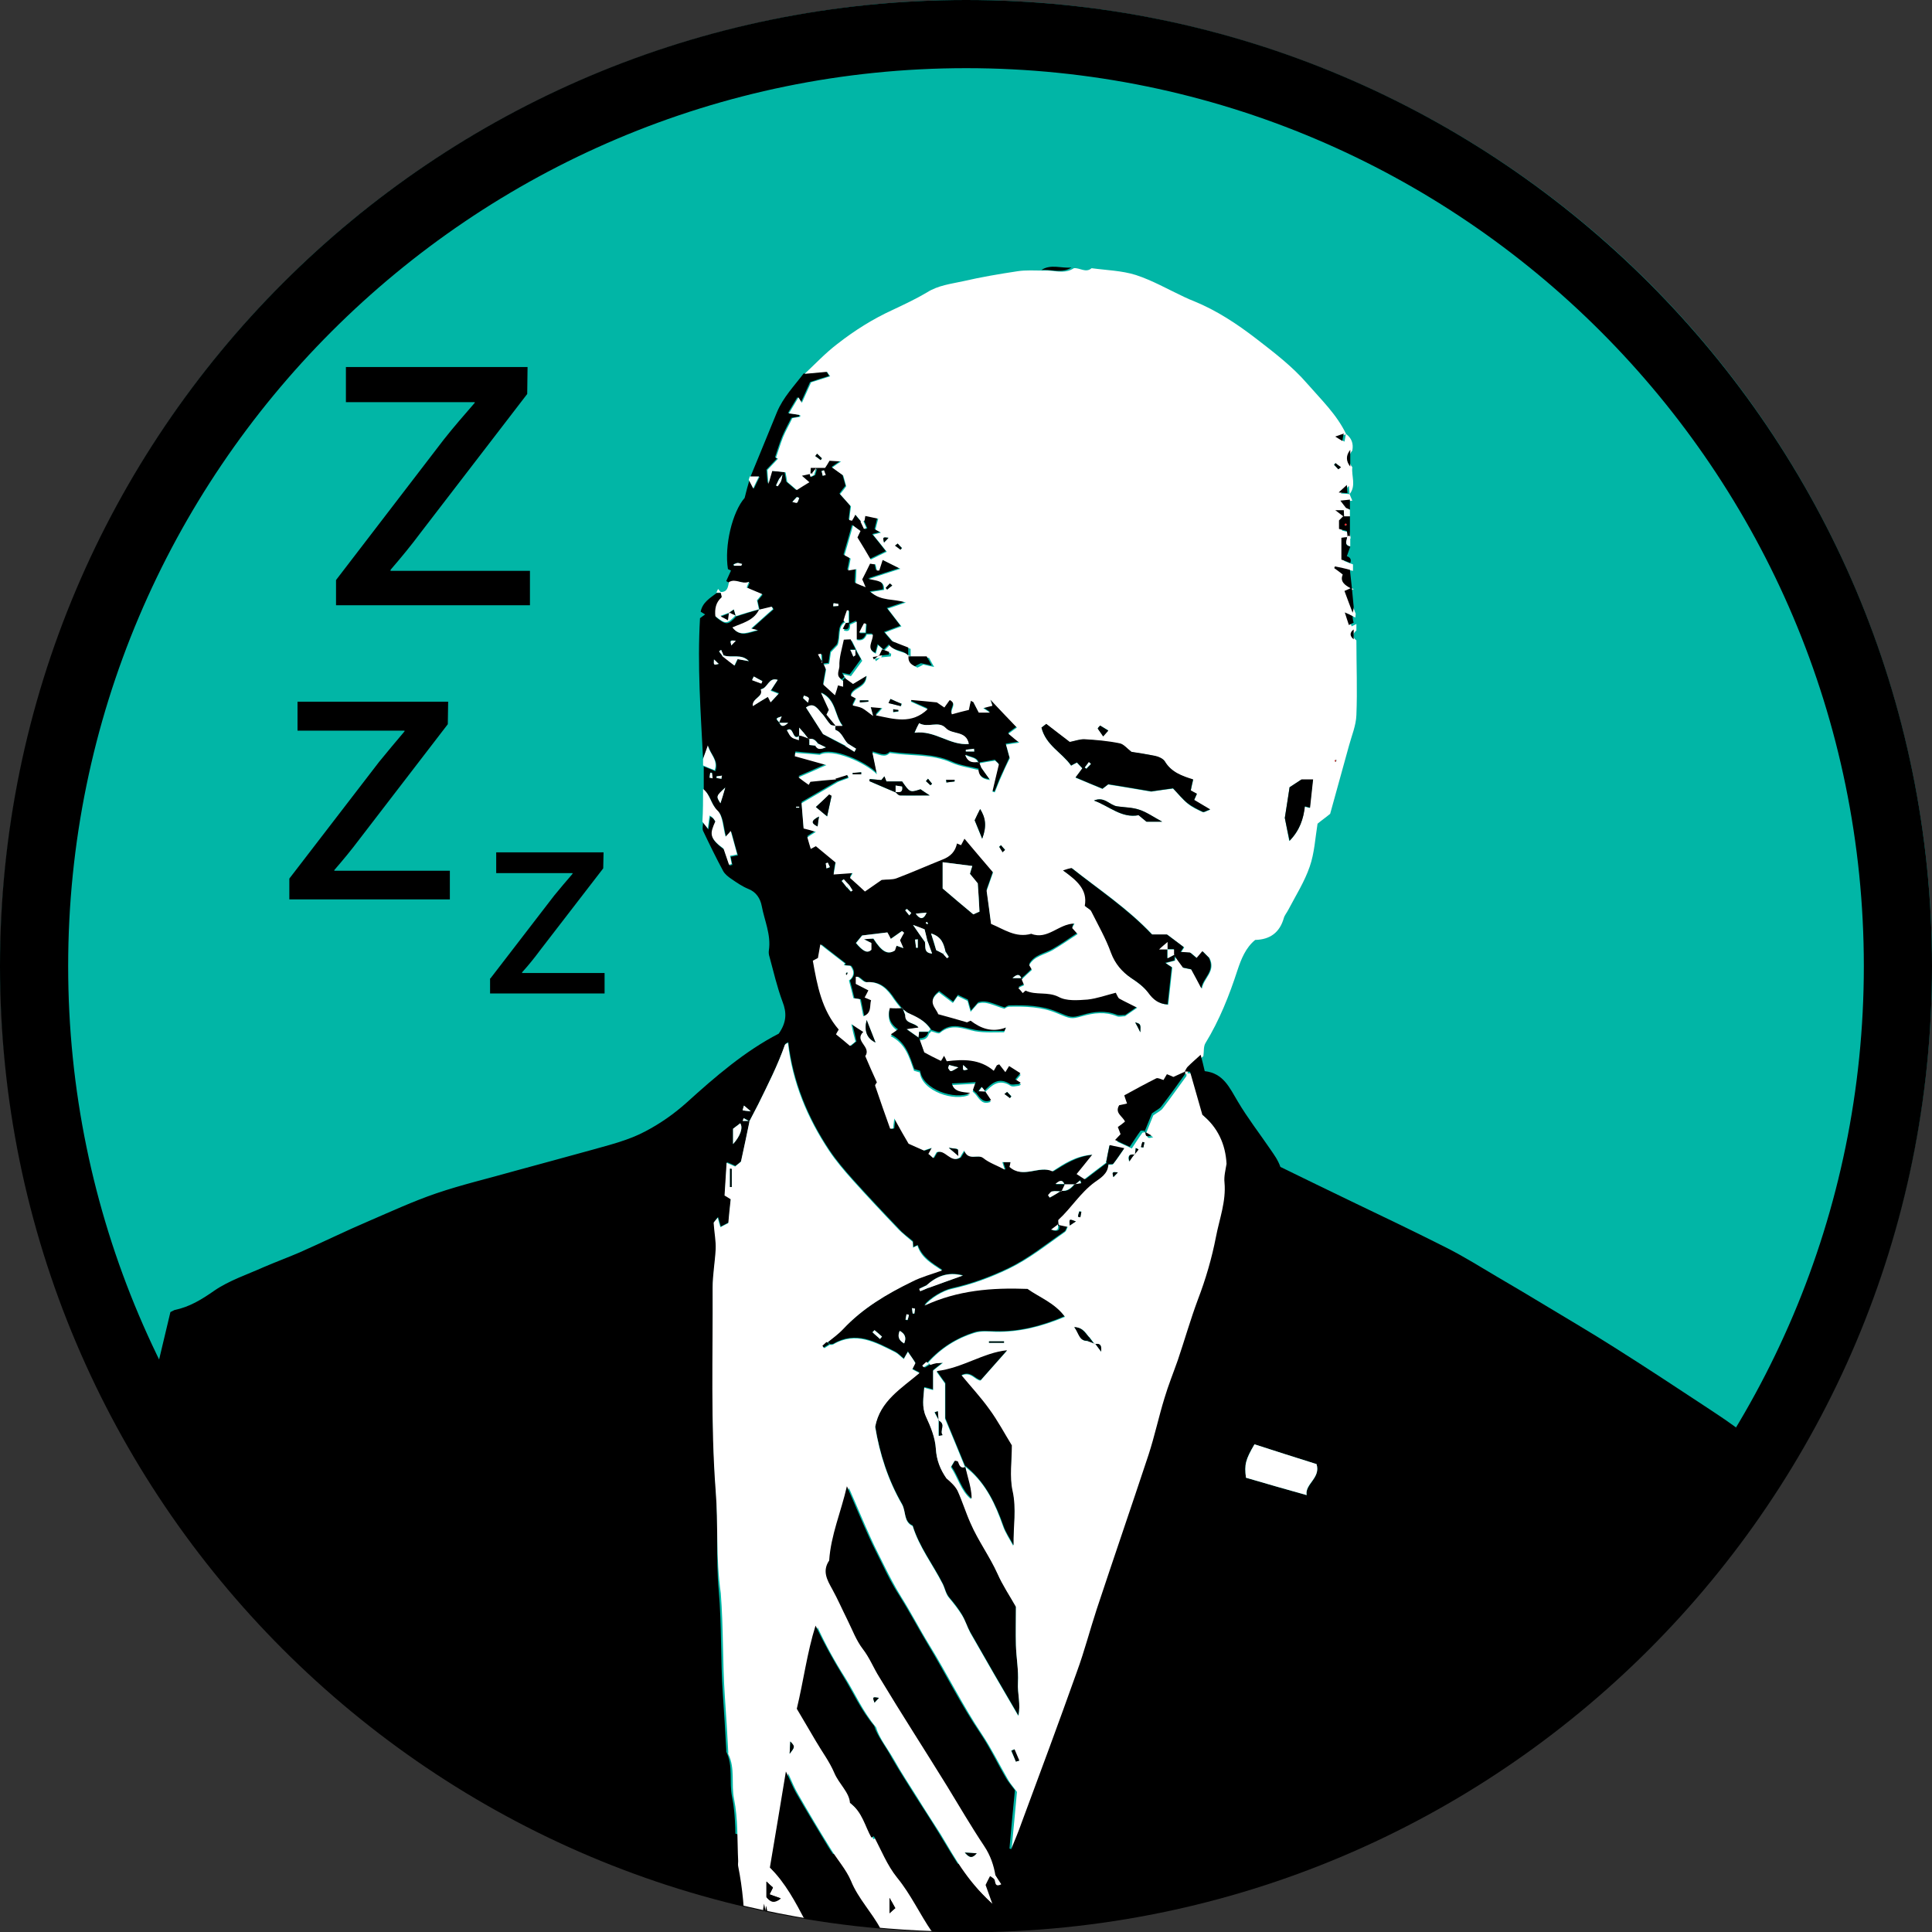 <?xml version="1.0" encoding="utf-8"?>
<!-- Generator: Adobe Illustrator 24.0.1, SVG Export Plug-In . SVG Version: 6.00 Build 0)  -->
<svg version="1.1" id="Layer_1" xmlns="http://www.w3.org/2000/svg" xmlns:xlink="http://www.w3.org/1999/xlink" x="0px" y="0px"
	 viewBox="0 0 56.69 56.69" style="enable-background:new 0 0 56.69 56.69;" xml:space="preserve">
<rect x="0" y="0" width="56.69" height="56.69" fill="#333333" stroke="none"/>
<style type="text/css">
	.st0{fill:#2DB674;}
	.st1{fill:#01B6A6;}
	.st2{fill:#E72E34;}
	.st3{fill:#FCEE23;}
	.st4{fill:#010101;}
	.st5{fill:#FCEE23;stroke:#000000;stroke-width:1.304;stroke-miterlimit:10;}
	.st6{fill:#FFFFFF;}
	.st7{clip-path:url(#XMLID_319_);}
	.st8{fill:#020101;}
	.st9{clip-path:url(#XMLID_320_);}
	.st10{clip-path:url(#XMLID_321_);}
	.st11{fill:#E5E4E3;}
	.st12{clip-path:url(#XMLID_322_);}
	.st13{clip-path:url(#XMLID_323_);}
	.st14{clip-path:url(#XMLID_326_);}
	.st15{clip-path:url(#XMLID_327_);}
	.st16{clip-path:url(#XMLID_328_);}
	.st17{clip-path:url(#XMLID_329_);}
	.st18{fill:#ED2224;}
	.st19{clip-path:url(#XMLID_331_);}
</style>
<g id="XMLID_316_">
	<circle class="st1" cx="28.35" cy="28.34" r="28.34"/>
</g>
<g id="XMLID_314_">
	<defs>
		<circle id="XMLID_315_" cx="28.35" cy="28.34" r="28.34"/>
	</defs>
	<clipPath id="XMLID_319_">
		<use xlink:href="#XMLID_315_"  style="overflow:visible;"/>
	</clipPath>
</g>
<g id="XMLID_308_">
	<g id="XMLID_310_">
		<path id="XMLID_311_" d="M28.35,2c14.53,0,26.34,11.82,26.34,26.35S42.87,54.69,28.35,54.69S2,42.87,2,28.35S13.82,2,28.35,2
			 M28.35,0C12.69,0,0,12.69,0,28.35s12.69,28.35,28.35,28.35S56.69,44,56.69,28.35S44,0,28.35,0L28.35,0z"/>
	</g>
</g>
<g>
	<defs>
		<circle id="XMLID_109_" cx="28.35" cy="28.34" r="28.34"/>
	</defs>
	<clipPath id="XMLID_320_">
		<use xlink:href="#XMLID_109_"  style="overflow:visible;"/>
	</clipPath>
	<g class="st9">
		<path d="M20.63,22.27c-0.07-1.37-0.17-2.74-0.09-4.13c0.04-0.03,0.09-0.07,0.15-0.11c-0.05-0.03-0.09-0.06-0.13-0.08
			c0.05-0.27,0.27-0.4,0.47-0.55c0.05,0,0.09,0,0.14,0l-0.01,0c0.01,0.06,0.05,0.14,0.03,0.16c-0.16,0.16-0.2,0.34-0.18,0.55
			c0.3,0.24,0.35,0.24,0.6-0.03l-0.01,0.01c0.12-0.04,0.23-0.07,0.35-0.11c0.12-0.04,0.23-0.07,0.35-0.1
			c-0.15,0.34-0.49,0.4-0.79,0.54c0.22,0.3,0.49,0.13,0.74,0.08c-0.07-0.02-0.15-0.04-0.19-0.05c0.2-0.18,0.42-0.38,0.64-0.57
			c-0.01-0.02-0.03-0.05-0.04-0.07c-0.12,0.03-0.25,0.06-0.37,0.09c-0.02-0.09-0.04-0.17-0.06-0.27c0.04-0.05,0.1-0.12,0.15-0.18
			c-0.17-0.07-0.31-0.13-0.45-0.19c0.03-0.07,0.04-0.09,0.07-0.17c-0.21,0.08-0.39-0.12-0.59,0.01l0.01,0.01
			c-0.04-0.02-0.08-0.04-0.11-0.06c0.05-0.1,0.09-0.21,0.14-0.31c0,0-0.04-0.02-0.09-0.04c-0.11-0.69,0.13-1.68,0.49-2.09
			c0.05-0.2,0.09-0.36,0.14-0.52c0.04,0.07,0.07,0.14,0.13,0.25c0.07-0.15,0.11-0.23,0.17-0.35c-0.11,0-0.19,0-0.27,0
			c0.09-0.23,0.19-0.45,0.28-0.68c0.17-0.41,0.33-0.81,0.5-1.22c0.18-0.43,0.5-0.76,0.78-1.13c0.21-0.02,0.43-0.04,0.66-0.06
			c0.03,0.03,0.06,0.08,0.09,0.13c-0.2,0.06-0.38,0.12-0.56,0.18c-0.09,0.2-0.18,0.4-0.27,0.6c-0.03-0.05-0.06-0.09-0.1-0.16
			c-0.1,0.17-0.19,0.32-0.28,0.47c0.09,0.01,0.21,0.03,0.33,0.05c0,0.02,0,0.03,0,0.05c-0.08,0.01-0.15,0.03-0.23,0.04
			c-0.09,0.18-0.19,0.36-0.27,0.55c-0.08,0.2-0.14,0.4-0.21,0.61c0.02,0.01,0.04,0.02,0.06,0.03c-0.1,0.11-0.2,0.21-0.31,0.33
			c0.01,0.1,0.02,0.21,0.03,0.41c0.05-0.18,0.08-0.27,0.11-0.38c0.13,0.01,0.25,0.03,0.39,0.04c0.02,0.11,0.04,0.2,0.05,0.28
			c0.1,0.09,0.2,0.17,0.28,0.24c0.13-0.08,0.25-0.15,0.37-0.23c-0.04-0.04-0.11-0.09-0.22-0.19c0.13-0.03,0.2-0.05,0.27-0.06
			c0.01,0.04,0.02,0.07,0.03,0.11c0.05-0.03,0.08-0.04,0.12-0.06c0.01-0.04,0.02-0.07,0.06-0.2c-0.08,0.1-0.1,0.12-0.12,0.15
			c-0.03,0-0.06,0.01-0.1,0.01c0-0.06,0.01-0.11,0.01-0.19c0.15,0,0.28,0,0.42,0c0.04-0.06,0.08-0.12,0.13-0.21
			c0.1,0,0.2,0.01,0.34,0.02c-0.09,0.06-0.15,0.11-0.26,0.18c0.13,0.09,0.23,0.17,0.32,0.23c0.03,0.11,0.06,0.22,0.09,0.32
			c-0.06,0.07-0.12,0.15-0.18,0.23c0.12,0.13,0.22,0.25,0.32,0.36c-0.02,0.15-0.03,0.27-0.05,0.4c0.03,0.01,0.05,0.01,0.08,0.02
			c0.03-0.06,0.06-0.12,0.1-0.18c0.06,0.08,0.13,0.16,0.2,0.24c0.03,0.07,0.07,0.14,0.1,0.21c0.02-0.01,0.05-0.02,0.07-0.03
			c-0.04-0.08-0.07-0.17-0.11-0.25c0.01-0.04,0.01-0.09,0.02-0.13c0.13,0.03,0.25,0.05,0.38,0.08c-0.03,0.12-0.05,0.22-0.08,0.32
			c0.05,0.03,0.09,0.06,0.16,0.09c-0.11,0.03-0.19,0.05-0.23,0.06c0.14,0.17,0.28,0.34,0.4,0.5c-0.17,0.08-0.3,0.15-0.47,0.23
			c-0.13-0.21-0.27-0.43-0.39-0.65c0.04-0.08,0.06-0.13,0.09-0.19c-0.07-0.05-0.13-0.09-0.22-0.16c-0.09,0.32-0.17,0.6-0.25,0.87
			c0.07,0.04,0.13,0.07,0.18,0.1c-0.02,0.11-0.04,0.22-0.07,0.35c0.11-0.02,0.18-0.03,0.24-0.04c-0.01,0.15-0.02,0.28-0.02,0.41
			c0.09,0.04,0.16,0.06,0.29,0.12c-0.06-0.12-0.08-0.18-0.1-0.23c0.07-0.15,0.15-0.29,0.23-0.46c0.06,0.01,0.13,0.01,0.16,0.02
			c0.02,0.08,0.03,0.13,0.04,0.18c0.02,0,0.05,0,0.07,0c0.03-0.1,0.06-0.2,0.1-0.31c0.18,0.09,0.35,0.17,0.52,0.26
			c-0.29,0.09-0.56,0.18-0.92,0.3c0.26,0.06,0.46,0.05,0.44,0.32c-0.12,0.02-0.23,0.04-0.39,0.06c0.31,0.28,0.68,0.19,1.03,0.31
			c-0.21,0.07-0.39,0.13-0.53,0.18c0.13,0.17,0.26,0.33,0.4,0.52c-0.19,0.07-0.34,0.13-0.48,0.18c0.07,0.09,0.16,0.19,0.24,0.28
			c-0.03,0.02-0.05,0.04-0.07,0.06c-0.06,0.06-0.13,0.13-0.19,0.19l0.01-0.01c-0.06-0.05-0.12-0.11-0.18-0.16
			c-0.02,0.08-0.04,0.17-0.07,0.25c-0.31-0.14-0.07-0.38-0.09-0.56c-0.08,0-0.13,0-0.18,0c0.01-0.09,0.01-0.18,0.02-0.27
			c-0.02,0-0.04-0.01-0.06-0.01c-0.04,0.08-0.09,0.17-0.14,0.27c0.1,0,0.14,0,0.19,0c-0.05,0.12-0.11,0.22-0.3,0.17
			c0-0.18,0-0.35,0-0.54c-0.09,0.04-0.14,0.06-0.2,0.09c0-0.12,0-0.25,0-0.37c-0.02,0-0.03,0-0.05,0c-0.03,0.1-0.06,0.2-0.1,0.3
			c-0.22,0.16-0.12,0.4-0.21,0.67c-0.03,0.03-0.13,0.14-0.2,0.21c-0.02,0.14-0.04,0.25-0.05,0.34c-0.08,0.01-0.12,0.01-0.17,0.02
			c-0.01-0.09-0.01-0.18-0.02-0.27c-0.03,0.01-0.06,0.01-0.09,0.02c0.04,0.08,0.09,0.16,0.13,0.24c0.03,0.07,0.06,0.14,0.07,0.16
			c-0.04,0.19-0.06,0.33-0.08,0.44c0.14,0.12,0.23,0.21,0.34,0.31c0.04-0.13,0.06-0.22,0.09-0.29c0.07,0.02,0.1,0.03,0.15,0.04
			c0-0.07,0-0.12,0-0.17c0.03-0.02,0.05-0.04,0.07-0.07c0.07,0.05,0.15,0.11,0.22,0.16c0.12-0.07,0.23-0.14,0.4-0.24
			c-0.01,0.38-0.41,0.34-0.46,0.59c0.05,0.03,0.11,0.06,0.15,0.08c-0.03,0.06-0.06,0.12-0.1,0.2c0.11,0.03,0.2,0.04,0.28,0.08
			c0.09,0.05,0.17,0.12,0.32,0.23c-0.04-0.14-0.05-0.19-0.07-0.26c0.12,0.01,0.23,0.02,0.34,0.03c0,0.01-0.01,0.02,0,0
			c-0.07,0.08-0.12,0.13-0.19,0.21c0.54,0.12,1.05,0.27,1.52-0.18c-0.18-0.08-0.34-0.15-0.49-0.22c0-0.02,0.01-0.03,0.01-0.05
			c0.23,0.02,0.47,0.05,0.75,0.07c0.04,0.03,0.13,0.09,0.22,0.15c0.06-0.09,0.11-0.16,0.16-0.22c0.23,0.13,0,0.25,0.06,0.42
			c0.17-0.04,0.35-0.09,0.5-0.13c0.03-0.11,0.05-0.19,0.06-0.27c0.01,0.01,0.03,0.01,0.07,0.04c0.04,0.08,0.1,0.19,0.16,0.31
			c0.1,0,0.2,0,0.33,0c-0.09-0.06-0.14-0.09-0.2-0.13c0.1-0.02,0.18-0.05,0.27-0.07c-0.02-0.06-0.03-0.1-0.06-0.18
			c0.28,0.3,0.53,0.56,0.78,0.82c-0.03,0.02-0.12,0.09-0.25,0.18c0.12,0.1,0.22,0.17,0.32,0.26c-0.13,0.02-0.25,0.04-0.39,0.06
			c0.04,0.16,0.08,0.3,0.11,0.4c-0.09,0.2-0.17,0.37-0.25,0.54c-0.07,0.15-0.12,0.31-0.19,0.46c-0.02-0.01-0.05-0.01-0.07-0.02
			c0.07-0.27,0.13-0.53,0.19-0.8c-0.05-0.04-0.08-0.08-0.11-0.11c-0.16,0.03-0.31,0.06-0.47,0.08c-0.07-0.17-0.22-0.14-0.38-0.23
			c0.09,0.25,0.25,0.23,0.4,0.21c0.02,0.05,0.04,0.1,0.06,0.15c-0.03,0.02-0.05,0.04-0.07,0.06c-0.27-0.07-0.56-0.1-0.81-0.22
			c-0.57-0.25-1.18-0.19-1.77-0.28c-0.02,0-0.04-0.01-0.05,0c-0.14,0.15-0.31,0.03-0.5-0.01c0.05,0.22,0.08,0.39,0.13,0.63
			c-0.32-0.33-1.31-0.78-1.68-0.57c-0.29-0.02-0.5-0.04-0.71-0.06c-0.01,0.03-0.01,0.07-0.02,0.1c0.3,0.08,0.61,0.17,0.93,0.26
			c-0.29,0.13-0.56,0.25-0.82,0.36c0.11,0.08,0.21,0.15,0.3,0.22c0.02-0.04,0.05-0.09,0.05-0.09c0.27-0.03,0.51-0.05,0.75-0.07
			c0.02,0.02,0.05,0.04,0.07,0.07c-0.34,0.2-0.69,0.4-1.08,0.63c0.02,0.23,0.04,0.49,0.06,0.74c0.11,0.03,0.2,0.06,0.36,0.1
			c-0.13,0.08-0.19,0.12-0.25,0.16c0.04,0.11,0.07,0.23,0.1,0.34c0.06-0.03,0.11-0.06,0.15-0.08c0.2,0.17,0.39,0.32,0.58,0.48
			c-0.02,0.08-0.04,0.19-0.06,0.35c0.2-0.01,0.37-0.03,0.56-0.04c-0.03,0.06-0.05,0.09-0.08,0.14c0.14,0.13,0.29,0.27,0.44,0.4
			c0.17-0.11,0.33-0.23,0.49-0.34c0.16-0.01,0.31,0,0.44-0.05c0.46-0.17,0.9-0.37,1.35-0.55c0.23-0.09,0.37-0.23,0.42-0.47
			c0.04,0.02,0.08,0.03,0.12,0.05c0.03-0.05,0.05-0.1,0.1-0.19c0.29,0.34,0.57,0.67,0.84,0.99c-0.08,0.23-0.15,0.42-0.19,0.54
			c0.05,0.36,0.09,0.66,0.13,0.97c0.37,0.15,0.72,0.42,1.18,0.29c0.49,0.2,0.82-0.3,1.27-0.3c-0.03,0.05-0.05,0.09-0.07,0.13
			c0.06,0.06,0.12,0.13,0.16,0.18c-0.25,0.16-0.48,0.33-0.73,0.47c-0.24,0.14-0.54,0.17-0.69,0.44c0.03,0.04,0.05,0.08,0.08,0.14
			c-0.1,0.1-0.2,0.19-0.31,0.29c-0.06-0.17-0.16-0.1-0.26-0.01c0.09,0,0.18,0,0.28,0c0.02,0.06,0.05,0.11,0.07,0.17
			c-0.06,0.03-0.11,0.05-0.17,0.08c0.05,0.06,0.09,0.1,0.13,0.15c0.05-0.04,0.08-0.08,0.09-0.07c0.3,0.14,0.64,0.01,0.96,0.18
			c0.24,0.12,0.57,0.1,0.85,0.08c0.28-0.02,0.55-0.13,0.83-0.2c0.04,0.07,0.05,0.14,0.1,0.17c0.17,0.1,0.36,0.19,0.53,0.27
			c-0.12,0.09-0.25,0.17-0.36,0.25c-0.08,0-0.17,0.02-0.24,0c-0.34-0.14-0.68-0.1-1.02,0c-0.32,0.09-0.33,0.08-0.74-0.09
			c-0.45-0.19-0.92-0.2-1.4-0.19c-0.06,0-0.11,0.05-0.14,0.06c-0.28-0.08-0.54-0.24-0.78-0.15c-0.09,0.1-0.13,0.15-0.21,0.24
			c-0.04-0.14-0.06-0.23-0.09-0.32c-0.1-0.05-0.2-0.09-0.29-0.14c-0.06,0.08-0.11,0.15-0.14,0.2c-0.16-0.12-0.29-0.22-0.41-0.31
			c-0.37,0.27-0.08,0.46-0.02,0.64c0.29,0.08,0.55,0.15,0.85,0.24c-0.01,0.01,0.03-0.01,0.1-0.05c0.29,0.21,0.63,0.36,1.04,0.2
			c-0.03,0.09-0.05,0.14-0.06,0.14c-0.29-0.01-0.58,0.02-0.85-0.03c-0.35-0.06-0.69-0.24-1.03,0.05c-0.04,0.04-0.17-0.03-0.26-0.05
			c-0.16-0.26-0.42-0.37-0.68-0.49c-0.05-0.04-0.11-0.08-0.16-0.12c-0.08-0.1-0.16-0.19-0.23-0.29c-0.19-0.29-0.41-0.53-0.81-0.5
			c-0.07,0.01-0.16-0.1-0.24-0.15c-0.02-0.01-0.04-0.01-0.07-0.01c0,0.07,0,0.14,0,0.21c0.12,0.06,0.24,0.13,0.37,0.19
			c-0.04,0.07-0.07,0.13-0.11,0.21c0.09,0.04,0.14,0.06,0.19,0.08c-0.05,0.16,0.03,0.38-0.23,0.47c-0.04-0.19-0.07-0.35-0.1-0.5
			c-0.08-0.01-0.14-0.02-0.19-0.03c-0.04-0.18-0.08-0.33-0.13-0.52c0.13-0.11,0.17-0.26,0.04-0.43c-0.06-0.01-0.13-0.02-0.19-0.02
			c0.01-0.02,0.02-0.03,0.03-0.05c-0.23-0.18-0.46-0.36-0.72-0.56c-0.03,0.16-0.05,0.29-0.07,0.4c-0.07,0.03-0.12,0.06-0.15,0.08
			c0.13,0.73,0.27,1.45,0.76,2.02c-0.03,0.05-0.05,0.1-0.08,0.14c0.15,0.12,0.27,0.23,0.41,0.34c0.07-0.06,0.13-0.11,0.16-0.13
			c-0.04-0.19-0.07-0.31-0.12-0.51c0.15,0.1,0.23,0.15,0.35,0.23c-0.28,0.26,0.24,0.43,0.06,0.71c0.11,0.25,0.22,0.5,0.34,0.77
			c-0.01,0.02-0.06,0.07-0.05,0.1c0.14,0.42,0.29,0.84,0.44,1.26c0,0.01,0.06,0,0.09-0.01c0.01-0.06,0.01-0.12,0.03-0.29
			c0.18,0.31,0.3,0.52,0.42,0.74c0.13,0.06,0.28,0.13,0.45,0.2c0.04-0.01,0.11-0.04,0.23-0.08c-0.05,0.1-0.08,0.13-0.1,0.18
			c0.04,0.04,0.09,0.08,0.14,0.12c0.03-0.06,0.06-0.11,0.1-0.17c0.26-0.1,0.41,0.34,0.69,0.15c0.03-0.06,0.07-0.11,0.12-0.2
			c0.13,0.32,0.39,0.09,0.56,0.22c0.17,0.13,0.38,0.21,0.63,0.34c-0.04-0.12-0.06-0.17-0.07-0.22c0.09,0,0.16,0,0.24,0
			c-0.01,0.06-0.03,0.11-0.03,0.14c0.39,0.36,0.86-0.06,1.26,0.13c0.34-0.21,0.68-0.44,1.17-0.49c-0.19,0.24-0.33,0.41-0.46,0.57
			c0.06,0.04,0.14,0.09,0.23,0.15c0.21-0.16,0.42-0.32,0.63-0.48c0.02,0.02,0.04,0.05,0.07,0.07c-0.01,0.26-0.23,0.39-0.4,0.51
			c-0.42,0.3-0.69,0.75-1.06,1.1c-0.02,0.02,0,0.09,0,0.14c-0.06,0.05-0.12,0.09-0.21,0.16c0.24,0.06,0.2-0.07,0.2-0.17
			c0.07,0.02,0.15,0.03,0.24,0.05c-0.04,0.07-0.05,0.13-0.08,0.15c-0.54,0.37-1.05,0.79-1.65,1.08c-0.54,0.26-1.09,0.46-1.67,0.59
			c-0.26,0.06-0.63,0.28-0.8,0.49c0.97-0.45,1.97-0.53,3.02-0.49c0.34,0.25,0.8,0.41,1.1,0.82c-0.68,0.29-1.33,0.46-2.03,0.44
			c-0.21,0-0.43-0.03-0.62,0.03c-0.53,0.17-0.99,0.46-1.37,0.88c-0.04,0.04-0.08,0.07-0.12,0.11c0.01,0.02,0.02,0.03,0.04,0.05
			c0.05-0.03,0.1-0.06,0.16-0.1c0.06-0.02,0.12-0.03,0.18-0.05c0.03-0.01,0.06,0,0.19-0.01c-0.14,0.11-0.2,0.16-0.29,0.23
			c0,0.18,0,0.37,0,0.57c-0.09-0.03-0.16-0.05-0.26-0.07c-0.02,0.29-0.08,0.56,0.05,0.85c0.14,0.3,0.27,0.62,0.29,0.94
			c0.02,0.34,0.13,0.61,0.31,0.87c0.13,0.11,0.26,0.22,0.33,0.37c0.15,0.31,0.25,0.64,0.38,0.95c0.23,0.51,0.56,0.97,0.79,1.48
			c0.15,0.34,0.36,0.65,0.54,0.97c0,0.39-0.01,0.76,0,1.13c0.01,0.36,0.08,0.73,0.06,1.09c-0.02,0.33,0.09,0.65,0.01,0.98
			c-0.48-0.82-0.95-1.63-1.41-2.44c-0.09-0.16-0.15-0.35-0.24-0.51c-0.11-0.18-0.23-0.34-0.37-0.5c-0.11-0.13-0.13-0.28-0.2-0.42
			c-0.29-0.57-0.69-1.08-0.88-1.7c-0.27-0.12-0.2-0.43-0.31-0.63c-0.41-0.71-0.66-1.49-0.79-2.28c0.14-0.77,0.77-1.13,1.3-1.58
			c-0.08-0.04-0.14-0.07-0.21-0.11c0.03-0.06,0.06-0.12,0.09-0.18c-0.07-0.1-0.15-0.21-0.22-0.33c-0.03,0.06-0.07,0.12-0.12,0.21
			c-0.1-0.08-0.17-0.16-0.25-0.2c-0.58-0.29-1.15-0.62-1.82-0.23c-0.03,0.01-0.06,0.01-0.1,0.01c-0.02-0.03-0.04-0.05-0.07-0.06
			c0.16-0.13,0.33-0.26,0.47-0.4c0.58-0.61,1.28-1.02,2.02-1.39c0.28-0.14,0.58-0.22,0.88-0.33c-0.3-0.2-0.6-0.38-0.72-0.73
			c-0.05,0.02-0.09,0.04-0.13,0.06c0-0.07-0.01-0.13-0.01-0.17c-0.15-0.13-0.3-0.23-0.41-0.36c-0.46-0.48-0.91-0.96-1.36-1.46
			c-0.24-0.27-0.48-0.55-0.68-0.85c-0.64-0.96-1.07-2.01-1.21-3.17c-0.04,0.02-0.08,0.04-0.09,0.06c-0.21,0.6-0.5,1.17-0.78,1.74
			c-0.09,0.18-0.18,0.35-0.27,0.52c-0.05-0.03-0.1-0.06-0.16-0.09c-0.01,0.03-0.02,0.05-0.03,0.08c0.07,0,0.13,0,0.2,0
			c-0.08,0.38-0.16,0.77-0.25,1.18c-0.04,0.04-0.1,0.09-0.17,0.14c-0.09-0.04-0.17-0.08-0.25-0.11c-0.02,0.32-0.04,0.63-0.06,0.96
			c0.07,0.04,0.15,0.09,0.18,0.11c-0.03,0.26-0.05,0.49-0.07,0.7c-0.09,0.05-0.16,0.08-0.23,0.12c-0.02-0.09-0.05-0.17-0.08-0.28
			c-0.07,0.09-0.12,0.15-0.12,0.15c0.03,0.3,0.07,0.54,0.06,0.77c-0.01,0.38-0.09,0.76-0.09,1.14c0.01,1.99-0.06,3.98,0.09,5.96
			c0.07,0.98-0.01,1.96,0.08,2.95c0.09,1.01,0.05,2.03,0.12,3.04c0.04,0.54,0.07,1.09,0.1,1.63c0,0.02,0,0.04,0,0.05
			c0.21,0.42,0.08,0.88,0.17,1.32c0.12,0.59,0.09,1.21,0.12,1.82c0,0.05-0.01,0.1,0,0.15c0.13,0.66,0.2,1.32,0.19,1.99
			c-7.15,0-14.3,0-21.45,0c-0.03-0.12-0.06-0.24-0.1-0.38c0.06-0.13,0.13-0.28,0.2-0.41c0-0.36,0-0.72,0-1.08
			c-0.01-0.37,0.07-0.72,0.24-1.06c0.15-0.29,0.21-0.59,0.25-0.91c0.07-0.45,0.13-0.92,0.3-1.33c0.15-0.36,0.16-0.74,0.27-1.1
			c0.15-0.5,0.27-1,0.42-1.5c0.04-0.12,0.14-0.21,0.2-0.32c0.14-0.24,0.19-0.49,0.17-0.79c-0.04-0.7-0.09-1.41,0-2.09
			c0.13-0.97,0.49-1.9,0.99-2.74c0.23-0.39,0.59-0.71,0.92-1.09c0.26-1.11,0.53-2.26,0.8-3.38c0.07-0.03,0.09-0.05,0.12-0.06
			c0.44-0.09,0.8-0.31,1.17-0.57c0.44-0.3,0.96-0.47,1.45-0.69c0.35-0.15,0.7-0.28,1.05-0.43c0.68-0.3,1.35-0.63,2.03-0.92
			c0.65-0.28,1.3-0.58,1.97-0.81c0.76-0.26,1.54-0.44,2.31-0.66c0.76-0.21,1.52-0.41,2.27-0.62c0.53-0.15,1.07-0.28,1.56-0.54
			c0.44-0.23,0.84-0.51,1.21-0.84c0.85-0.77,1.72-1.52,2.71-2.03c0.23-0.33,0.24-0.61,0.11-0.94c-0.16-0.43-0.26-0.87-0.38-1.31
			c-0.02-0.06-0.03-0.13-0.02-0.19c0.07-0.46-0.13-0.88-0.21-1.31c-0.04-0.21-0.16-0.41-0.4-0.5c-0.17-0.07-0.33-0.18-0.49-0.29
			c-0.09-0.06-0.19-0.14-0.24-0.23c-0.21-0.39-0.4-0.78-0.59-1.18c-0.03-0.07,0-0.16,0-0.24c0.05,0.06,0.09,0.11,0.16,0.2
			c0.02-0.14,0.03-0.25,0.05-0.38c0.04,0.03,0.07,0.04,0.09,0.06c0.03,0.03,0.05,0.08,0.08,0.11c-0.16,0.37-0.19,0.48,0.24,0.8
			c0.06,0.17,0.11,0.32,0.16,0.47c0.03-0.01,0.05-0.02,0.08-0.02c-0.02-0.08-0.03-0.16-0.05-0.24c0.08-0.02,0.15-0.03,0.21-0.04
			c-0.07-0.24-0.13-0.47-0.19-0.69c-0.03,0.03-0.07,0.08-0.15,0.17c-0.08-0.29-0.08-0.62-0.24-0.77c-0.2-0.19-0.21-0.47-0.42-0.63
			c0-0.23,0-0.46,0-0.69c0.11,0.04,0.22,0.09,0.34,0.14c0.11-0.32-0.14-0.48-0.2-0.73C20.72,22.02,20.67,22.15,20.63,22.27z
			 M22.85,14.07c-0.03,0.06-0.05,0.11-0.08,0.17c0.02,0.01,0.03,0.02,0.05,0.02c0.03-0.05,0.06-0.1,0.1-0.15
			c0.01-0.04,0.02-0.07,0.04-0.19C22.89,14.02,22.87,14.05,22.85,14.07z M23.6,21.52c-0.04-0.04-0.07-0.08-0.15-0.17
			c0,0.12,0,0.18,0,0.24c-0.21,0.15-0.15-0.3-0.36-0.17c0.12,0.22,0.12,0.22,0.35,0.29c0-0.05,0-0.09,0-0.14
			c0.03,0.01,0.07,0.01,0.1,0.02c0.07,0.03,0.14,0.06,0.21,0.08c0,0.06,0,0.11,0,0.19c0.07,0.01,0.13,0.01,0.18,0.02
			c0.08,0.14,0.17,0.09,0.31,0.05c-0.1-0.05-0.17-0.08-0.23-0.11c-0.07-0.09-0.14-0.17-0.27-0.13
			C23.69,21.64,23.64,21.58,23.6,21.52z M22.85,21.21c0.03-0.06,0.05-0.12,0.08-0.19c-0.18,0.06-0.18,0.06-0.07,0.18
			c0.07,0.16,0.16,0.1,0.26,0.01C23.03,21.21,22.94,21.21,22.85,21.21z M24.85,26.04c0.04,0.04,0.07,0.08,0.11,0.12
			c0.02-0.01,0.04-0.02,0.05-0.03c-0.03-0.05-0.07-0.11-0.1-0.16c-0.05-0.06-0.1-0.11-0.16-0.17c-0.02,0.02-0.04,0.04-0.06,0.05
			C24.75,25.91,24.8,25.98,24.85,26.04z M31.54,34.76c-0.1,0-0.2,0-0.3,0c-0.06-0.17-0.16-0.1-0.26-0.01c0.09,0,0.18,0,0.28,0
			c-0.03,0.07-0.07,0.14-0.1,0.21c-0.09,0-0.19-0.02-0.28,0c-0.05,0.01-0.08,0.07-0.12,0.11c0.02,0.02,0.03,0.05,0.05,0.07
			c0.11-0.07,0.22-0.14,0.34-0.2c0.18,0.03,0.29-0.07,0.39-0.2c0.06-0.01,0.13-0.02,0.19-0.03c-0.01-0.03-0.02-0.05-0.03-0.08
			C31.64,34.68,31.59,34.72,31.54,34.76z M27.14,27.64c0.03,0.13-0.05,0.32,0.21,0.34c-0.05-0.13-0.09-0.26-0.14-0.38
			c-0.03-0.1-0.05-0.2-0.08-0.33c-0.07-0.02-0.16-0.06-0.34-0.13C26.94,27.36,27.04,27.5,27.14,27.64z M21.23,19.23
			c-0.02-0.05-0.05-0.1-0.07-0.16c-0.02,0.01-0.04,0.03-0.06,0.04c0.03,0.05,0.07,0.09,0.1,0.14c0.12,0.09,0.24,0.18,0.36,0.28
			c0.03-0.07,0.06-0.12,0.09-0.19c0.12,0.02,0.22,0.04,0.33,0.06C21.76,19.17,21.48,19.31,21.23,19.23z M27.68,27.99
			c0.04,0.04,0.07,0.08,0.11,0.12c0.02-0.01,0.03-0.02,0.05-0.04c-0.03-0.05-0.06-0.1-0.1-0.16c-0.05-0.21-0.1-0.42-0.42-0.52
			c0.06,0.21,0.11,0.37,0.15,0.49C27.57,27.93,27.63,27.96,27.68,27.99z M27.26,37.78c0.32-0.11,0.64-0.23,1-0.36
			c-0.45-0.12-0.78,0.03-1.07,0.29c-0.07,0.03-0.14,0.07-0.21,0.1c0.01,0.02,0.02,0.05,0.03,0.07
			C27.09,37.85,27.17,37.82,27.26,37.78z M24.8,21.89c0.09,0.06,0.18,0.11,0.27,0.17c0.02-0.03,0.03-0.06,0.05-0.09
			c-0.08-0.05-0.16-0.1-0.24-0.15c-0.13-0.12-0.17-0.33-0.36-0.4c-0.02-0.01,0-0.09-0.01-0.13c0.06,0,0.12,0,0.22,0
			c-0.25-0.31-0.18-0.76-0.63-0.97c0.09,0.21,0.16,0.35,0.23,0.5c-0.03,0.05-0.05,0.1-0.07,0.14c0.1,0.12,0.19,0.23,0.28,0.34
			c-0.06-0.01-0.14,0-0.17-0.04c-0.1-0.1-0.16-0.23-0.26-0.33c-0.12-0.13-0.22-0.34-0.46-0.17c0.16,0.25,0.32,0.5,0.5,0.78
			C24.34,21.65,24.57,21.77,24.8,21.89z M28.69,25.92c-0.08-0.09-0.17-0.2-0.23-0.28c0.03-0.08,0.04-0.14,0.07-0.23
			c-0.29-0.04-0.57-0.07-0.87-0.11c0,0.26,0,0.5,0,0.77c0.29,0.25,0.6,0.51,0.9,0.76c0.09-0.04,0.16-0.07,0.18-0.08
			C28.73,26.47,28.71,26.23,28.69,25.92z M25.35,27.56c0.13-0.01,0.21-0.02,0.27-0.02c0.25,0.39,0.42,0.49,0.63,0.35
			c0.02-0.05,0.03-0.09,0.05-0.14c0.05,0.02,0.1,0.03,0.2,0.07c-0.05-0.12-0.08-0.19-0.1-0.23c0.04-0.08,0.08-0.15,0.12-0.22
			c-0.02-0.02-0.04-0.03-0.06-0.05c-0.1,0.07-0.21,0.15-0.33,0.23c-0.04-0.08-0.07-0.14-0.1-0.19c-0.26,0.03-0.52,0.06-0.74,0.09
			c-0.08,0.1-0.13,0.16-0.18,0.22c0.21,0.25,0.34,0.31,0.45,0.2c0-0.06,0-0.14,0-0.2C25.51,27.64,25.46,27.61,25.35,27.56z
			 M26.97,21.22c-0.04,0.08-0.07,0.15-0.14,0.28c0.6-0.08,1.03,0.38,1.59,0.33c-0.08-0.4-0.49-0.26-0.68-0.47
			C27.54,21.14,27.22,21.37,26.97,21.22z M22.82,19.95c-0.28-0.09-0.29,0.25-0.48,0.26c0.09,0.23-0.27,0.26-0.23,0.49
			c0.16-0.1,0.3-0.18,0.44-0.27c0.03,0.06,0.05,0.11,0.08,0.16c0.08-0.09,0.16-0.17,0.23-0.25c-0.06-0.02-0.12-0.05-0.23-0.09
			C22.69,20.15,22.75,20.06,22.82,19.95z M21.51,33.57c0.21-0.23,0.3-0.48,0.21-0.61c-0.07,0.05-0.14,0.11-0.21,0.16
			C21.51,33.28,21.51,33.42,21.51,33.57z M21.14,23.57c0.05-0.16,0.09-0.28,0.14-0.46C21.01,23.37,21.01,23.37,21.14,23.57z
			 M26.87,26.81c0.12,0.16,0.22,0.2,0.32-0.03C27.05,26.79,26.96,26.8,26.87,26.81z M26.4,39.05c-0.07,0.16-0.03,0.28,0.13,0.37
			C26.6,39.26,26.57,39.14,26.4,39.05z M25.66,39.03c-0.02,0.02-0.04,0.04-0.06,0.06c0.07,0.07,0.15,0.13,0.22,0.2
			c0.02-0.02,0.04-0.05,0.06-0.07C25.81,39.15,25.74,39.09,25.66,39.03z M22.12,19.85c-0.02,0.03-0.04,0.07-0.05,0.1
			c0.09,0.03,0.18,0.07,0.27,0.1c0.01-0.02,0.02-0.05,0.03-0.07C22.28,19.94,22.2,19.9,22.12,19.85z M21.75,16.6
			c0.01-0.02,0.01-0.03,0.02-0.05c-0.04-0.01-0.09-0.03-0.13-0.03c-0.04,0-0.08,0.02-0.12,0.04c0,0.01,0.01,0.03,0.01,0.04
			C21.61,16.6,21.68,16.6,21.75,16.6z M21.59,18.8c-0.17-0.02-0.17-0.02-0.13,0.14C21.5,18.89,21.54,18.85,21.59,18.8z M26.93,27.56
			c-0.03,0-0.05,0.01-0.08,0.01c0.01,0.08,0.02,0.16,0.03,0.24c0.02,0,0.03,0,0.05,0C26.93,27.73,26.93,27.65,26.93,27.56z
			 M26.68,26.86c0.02-0.02,0.04-0.05,0.06-0.07c-0.04-0.04-0.09-0.08-0.13-0.12c-0.02,0.01-0.03,0.02-0.05,0.04
			C26.61,26.76,26.64,26.81,26.68,26.86z M28.59,22.05c0-0.03-0.01-0.05-0.01-0.08c-0.08,0.01-0.16,0.02-0.24,0.03
			c0,0.02,0,0.03,0,0.05C28.42,22.05,28.5,22.05,28.59,22.05z M22.03,32.61c-0.11-0.09-0.15-0.12-0.2-0.17
			c-0.02,0.06-0.02,0.09-0.04,0.14C21.85,32.59,21.9,32.59,22.03,32.61z M23.59,20.41c-0.01,0.02-0.02,0.05-0.03,0.07
			c0.04,0.04,0.09,0.08,0.14,0.13c0.01-0.06,0.04-0.12,0.02-0.14C23.7,20.44,23.64,20.43,23.59,20.41z M20.95,19.35
			c-0.01,0.17-0.01,0.17,0.14,0.13C21.04,19.44,21,19.39,20.95,19.35z M23.45,14.61c-0.02-0.01-0.05-0.02-0.07-0.03
			c-0.04,0.04-0.08,0.09-0.13,0.14c0.06,0.01,0.12,0.04,0.14,0.02C23.42,14.72,23.43,14.66,23.45,14.61z M20.82,22.82
			c0.03,0,0.06,0.01,0.09,0.01c-0.01-0.05-0.01-0.1-0.02-0.16c-0.02,0-0.04,0-0.05,0C20.83,22.72,20.83,22.77,20.82,22.82z
			 M21.17,22.85c0-0.03,0.01-0.06,0.01-0.09c-0.05,0.01-0.1,0.01-0.16,0.02c0,0.02,0,0.04,0,0.05
			C21.07,22.84,21.12,22.84,21.17,22.85z M24.25,25.48c0.03-0.01,0.06-0.02,0.1-0.03c-0.02-0.04-0.04-0.09-0.06-0.13
			c-0.02,0.01-0.04,0.01-0.06,0.02C24.24,25.38,24.25,25.43,24.25,25.48z M26.85,38.4c-0.03,0-0.06-0.01-0.09-0.01
			c0.01,0.05,0.01,0.1,0.02,0.16c0.02,0,0.04,0,0.05,0C26.84,38.49,26.84,38.44,26.85,38.4z M26.67,38.58
			c-0.02,0-0.04-0.01-0.07-0.01c-0.01,0.05-0.02,0.1-0.03,0.16c0.02,0,0.04,0.01,0.06,0.01C26.65,38.68,26.66,38.63,26.67,38.58z
			 M24.46,17.7c0,0.03-0.01,0.06-0.01,0.09c0.05,0,0.1-0.01,0.15-0.01c0-0.02,0-0.04,0-0.06C24.55,17.71,24.5,17.7,24.46,17.7z
			 M24.14,13.96c0.03-0.01,0.05-0.02,0.08-0.02c-0.02-0.05-0.03-0.09-0.05-0.14c-0.02,0.01-0.04,0.01-0.07,0.02
			C24.12,13.87,24.13,13.92,24.14,13.96z M23.36,23.67c0,0.01,0,0.02,0,0.03c0.03,0,0.06,0,0.09,0c0-0.01,0-0.02,0-0.03
			C23.42,23.67,23.39,23.67,23.36,23.67z M27.23,27.09c-0.01-0.01-0.02-0.02-0.03-0.04c-0.01,0.01-0.02,0.02-0.03,0.03
			c0.02,0.01,0.03,0.02,0.05,0.04C27.22,27.12,27.23,27.1,27.23,27.09z"/>
		<path class="st6" d="M31.06,35.93c0-0.05-0.02-0.12,0-0.14c0.37-0.34,0.64-0.79,1.06-1.1c0.17-0.12,0.39-0.25,0.4-0.51
			c0.05-0.01,0.12,0.01,0.14-0.02c0.12-0.15,0.22-0.3,0.32-0.45c-0.14-0.03-0.29-0.06-0.43-0.09c-0.03,0.17-0.07,0.33-0.1,0.5
			c-0.21,0.16-0.43,0.32-0.63,0.48c-0.09-0.06-0.17-0.11-0.23-0.15c0.13-0.16,0.27-0.33,0.46-0.57c-0.5,0.04-0.83,0.27-1.17,0.49
			c-0.4-0.19-0.86,0.23-1.26-0.13c0.01-0.03,0.02-0.08,0.03-0.14c-0.08,0-0.14,0-0.24,0c0.02,0.06,0.03,0.1,0.07,0.22
			c-0.24-0.13-0.46-0.2-0.63-0.34c-0.17-0.13-0.43,0.1-0.56-0.22c-0.05,0.08-0.09,0.14-0.12,0.2c-0.28,0.19-0.43-0.25-0.69-0.15
			c-0.03,0.06-0.06,0.11-0.1,0.17c-0.05-0.04-0.09-0.09-0.14-0.12c0.02-0.04,0.05-0.08,0.1-0.18c-0.12,0.04-0.19,0.06-0.23,0.08
			c-0.16-0.07-0.32-0.14-0.45-0.2c-0.13-0.22-0.25-0.43-0.42-0.74c-0.02,0.17-0.03,0.23-0.03,0.29c-0.03,0-0.09,0.01-0.09,0.01
			c-0.15-0.42-0.3-0.84-0.44-1.26c-0.01-0.03,0.04-0.08,0.05-0.1c-0.12-0.26-0.23-0.51-0.34-0.77c0.19-0.28-0.34-0.44-0.06-0.71
			c-0.13-0.08-0.2-0.13-0.35-0.23c0.04,0.2,0.07,0.33,0.12,0.51c-0.03,0.03-0.09,0.08-0.16,0.13c-0.14-0.12-0.26-0.22-0.41-0.34
			c0.02-0.04,0.05-0.09,0.08-0.14c-0.5-0.58-0.63-1.29-0.76-2.02c0.04-0.02,0.09-0.05,0.15-0.08c0.02-0.11,0.04-0.23,0.07-0.4
			c0.26,0.21,0.49,0.38,0.72,0.56c-0.01,0.02-0.02,0.03-0.03,0.05c0.06,0.01,0.13,0.02,0.19,0.02c0.14,0.17,0.1,0.33-0.04,0.43
			c0.05,0.19,0.09,0.34,0.13,0.52c0.04,0.01,0.1,0.01,0.19,0.03c0.03,0.15,0.06,0.31,0.1,0.5c0.26-0.09,0.18-0.32,0.23-0.47
			c-0.05-0.02-0.11-0.05-0.19-0.08c0.04-0.07,0.07-0.13,0.11-0.21c-0.12-0.06-0.25-0.13-0.37-0.19c0-0.07,0-0.13,0-0.21
			c0.03,0,0.06,0,0.07,0.01c0.08,0.05,0.16,0.15,0.24,0.15c0.4-0.03,0.62,0.21,0.81,0.5c0.07,0.1,0.15,0.2,0.23,0.29l0.01-0.01
			c-0.12,0.01-0.25,0.02-0.37,0.03c-0.07,0.28,0.03,0.48,0.24,0.62c-0.07,0.05-0.13,0.09-0.21,0.15c0.45,0.23,0.55,0.63,0.69,1.02
			c0.06,0.02,0.12,0.03,0.17,0.05c0.06,0.55,1.02,0.87,1.47,0.65c-0.25-0.03-0.49-0.03-0.54-0.28c0.23-0.01,0.44-0.03,0.7-0.04
			c-0.03,0.09-0.05,0.16-0.08,0.23c0.03,0.03,0.07,0.06,0.1,0.1c0.11,0.14,0.2,0.3,0.43,0.2c-0.06-0.09-0.12-0.18-0.18-0.27
			c0.21-0.21,0.42-0.42,0.76-0.2c0.06,0.04,0.16,0.01,0.24,0c0.02,0,0.04-0.02,0.07-0.04c-0.07-0.04-0.12-0.07-0.16-0.1
			c0.06-0.07,0.11-0.13,0.15-0.18c-0.11-0.07-0.22-0.14-0.33-0.21c-0.03,0.05-0.07,0.11-0.11,0.18c-0.08-0.1-0.13-0.17-0.18-0.23
			c-0.04,0.01-0.06,0.02-0.07,0.03c-0.03,0.05-0.06,0.11-0.09,0.16c-0.41-0.35-0.9-0.34-1.38-0.28c-0.04-0.07-0.06-0.11-0.08-0.16
			c-0.05,0.08-0.07,0.12-0.09,0.15c-0.17-0.09-0.34-0.18-0.49-0.25c-0.05-0.15-0.1-0.28-0.15-0.42l-0.01,0.01
			c0.14,0,0.25-0.04,0.29-0.19c0.03-0.02,0.05-0.04,0.06-0.07c0.09,0.02,0.22,0.09,0.26,0.05c0.34-0.29,0.68-0.12,1.03-0.05
			c0.28,0.05,0.57,0.03,0.85,0.03c0.01,0,0.02-0.05,0.06-0.14c-0.42,0.16-0.75,0.02-1.04-0.2c-0.07,0.03-0.11,0.05-0.1,0.05
			c-0.3-0.09-0.56-0.16-0.85-0.24c-0.06-0.18-0.35-0.37,0.02-0.64c0.12,0.09,0.25,0.19,0.41,0.31c0.03-0.04,0.08-0.11,0.14-0.2
			c0.09,0.04,0.19,0.09,0.29,0.14c0.02,0.09,0.05,0.17,0.09,0.32c0.08-0.09,0.12-0.14,0.21-0.24c0.24-0.09,0.49,0.07,0.78,0.15
			c0.03-0.02,0.09-0.06,0.14-0.06c0.48-0.01,0.95,0,1.4,0.19c0.41,0.17,0.42,0.18,0.74,0.09c0.35-0.1,0.68-0.14,1.02,0
			c0.07,0.03,0.16,0,0.24,0c0.12-0.08,0.24-0.17,0.36-0.25c-0.17-0.09-0.35-0.17-0.53-0.27c-0.04-0.03-0.06-0.1-0.1-0.17
			c-0.28,0.07-0.55,0.17-0.83,0.2c-0.28,0.02-0.62,0.05-0.85-0.08c-0.32-0.16-0.66-0.04-0.96-0.18c-0.01-0.01-0.05,0.04-0.09,0.07
			c-0.04-0.05-0.08-0.1-0.13-0.15c0.06-0.03,0.12-0.06,0.17-0.08c-0.02-0.06-0.05-0.11-0.07-0.17l-0.01,0.01
			c0.1-0.1,0.21-0.2,0.31-0.29c-0.03-0.06-0.06-0.1-0.08-0.14c0.15-0.27,0.45-0.3,0.69-0.44c0.24-0.14,0.47-0.3,0.73-0.47
			c-0.04-0.05-0.1-0.11-0.16-0.18c0.02-0.04,0.04-0.08,0.07-0.13c-0.46,0-0.79,0.49-1.27,0.3c-0.46,0.13-0.81-0.14-1.18-0.29
			c-0.04-0.32-0.08-0.61-0.13-0.97c0.04-0.12,0.11-0.31,0.19-0.54c-0.27-0.32-0.55-0.64-0.84-0.99c-0.05,0.09-0.07,0.14-0.1,0.19
			c-0.04-0.02-0.08-0.03-0.12-0.05c-0.05,0.24-0.19,0.38-0.42,0.47c-0.45,0.18-0.9,0.38-1.35,0.55c-0.13,0.05-0.29,0.03-0.44,0.05
			c-0.16,0.11-0.33,0.23-0.49,0.34c-0.14-0.13-0.29-0.27-0.44-0.4c0.03-0.05,0.05-0.08,0.08-0.14c-0.19,0.01-0.36,0.03-0.56,0.04
			c0.03-0.16,0.05-0.27,0.06-0.35c-0.2-0.16-0.38-0.32-0.58-0.48c-0.04,0.02-0.09,0.05-0.15,0.08c-0.03-0.11-0.07-0.22-0.1-0.34
			c0.06-0.04,0.12-0.08,0.25-0.16c-0.16-0.05-0.24-0.07-0.36-0.1c-0.02-0.25-0.04-0.51-0.06-0.74c0.39-0.23,0.74-0.43,1.08-0.63
			c0.1-0.04,0.2-0.07,0.3-0.11c-0.01-0.02-0.01-0.05-0.02-0.07c-0.12,0.04-0.24,0.07-0.35,0.11c-0.24,0.02-0.48,0.04-0.75,0.07
			c0,0-0.03,0.05-0.05,0.09c-0.1-0.07-0.2-0.14-0.3-0.22c0.26-0.11,0.53-0.23,0.82-0.36c-0.33-0.09-0.63-0.18-0.93-0.26
			c0.01-0.03,0.01-0.07,0.02-0.1c0.21,0.02,0.43,0.03,0.71,0.06c0.37-0.21,1.36,0.24,1.68,0.57c-0.05-0.24-0.08-0.4-0.13-0.63
			c0.19,0.04,0.36,0.16,0.5,0.01c0.01-0.01,0.03,0,0.05,0c0.59,0.09,1.2,0.02,1.77,0.28c0.25,0.11,0.54,0.15,0.81,0.22
			c0.01,0.16,0.07,0.26,0.32,0.29c-0.11-0.15-0.18-0.25-0.25-0.35c-0.02-0.05-0.04-0.1-0.06-0.15l-0.01,0.01
			c0.15-0.03,0.31-0.06,0.47-0.08c0.03,0.03,0.07,0.06,0.11,0.11c-0.06,0.26-0.13,0.53-0.19,0.8c0.02,0.01,0.05,0.01,0.07,0.02
			c0.06-0.15,0.12-0.31,0.19-0.46c0.07-0.17,0.15-0.34,0.25-0.54c-0.03-0.1-0.06-0.24-0.11-0.4c0.13-0.02,0.25-0.04,0.39-0.06
			c-0.11-0.08-0.2-0.16-0.32-0.26c0.12-0.09,0.22-0.16,0.25-0.18c-0.25-0.26-0.5-0.52-0.78-0.82c0.03,0.07,0.04,0.12,0.06,0.18
			c-0.08,0.02-0.17,0.04-0.27,0.07c0.06,0.04,0.11,0.07,0.2,0.13c-0.13,0-0.23,0-0.33,0c-0.06-0.12-0.12-0.23-0.16-0.31
			c-0.05-0.02-0.06-0.03-0.07-0.04c-0.02,0.08-0.04,0.15-0.06,0.27c-0.16,0.04-0.33,0.08-0.5,0.13c-0.06-0.16,0.17-0.29-0.06-0.42
			c-0.05,0.06-0.09,0.13-0.16,0.22c-0.09-0.06-0.18-0.12-0.22-0.15c-0.28-0.03-0.52-0.05-0.75-0.07c0,0.02-0.01,0.03-0.01,0.05
			c0.16,0.07,0.31,0.14,0.49,0.22c-0.47,0.45-0.98,0.29-1.52,0.18c0.07-0.07,0.12-0.13,0.19-0.21c0,0.02,0,0.01,0,0
			c-0.11-0.01-0.22-0.02-0.34-0.03c0.02,0.07,0.03,0.12,0.07,0.26c-0.15-0.11-0.23-0.18-0.32-0.23c-0.08-0.04-0.17-0.05-0.28-0.08
			c0.04-0.08,0.07-0.13,0.1-0.2c-0.04-0.02-0.09-0.05-0.15-0.08c0.05-0.25,0.45-0.21,0.46-0.59c-0.17,0.1-0.28,0.17-0.4,0.24
			c-0.07-0.05-0.15-0.11-0.22-0.16c-0.01-0.03-0.03-0.06-0.06-0.12c0.11,0.02,0.18,0.04,0.22,0.05c0.11-0.15,0.21-0.29,0.33-0.45
			c-0.03-0.06-0.1-0.18-0.16-0.29l0.01,0.01c-0.05-0.1-0.1-0.2-0.15-0.3c-0.09,0.01-0.16,0.01-0.2,0.01
			c-0.05,0.29-0.13,0.54-0.13,0.78c0,0.12-0.12,0.29,0.07,0.38c0,0.05,0,0.09,0,0.17c-0.05-0.01-0.08-0.02-0.15-0.04
			c-0.02,0.08-0.05,0.17-0.09,0.29c-0.12-0.11-0.21-0.19-0.34-0.31c0.02-0.11,0.05-0.25,0.08-0.44c-0.01-0.02-0.04-0.09-0.07-0.16
			l-0.01,0.01c0.05,0,0.09-0.01,0.17-0.02c0.02-0.1,0.03-0.2,0.05-0.34c0.07-0.07,0.17-0.18,0.2-0.21c0.1-0.28-0.01-0.52,0.21-0.67
			c0.02,0.02,0.04,0.05,0.06,0.07c-0.03,0.05-0.06,0.1-0.09,0.17c0.19,0.06,0.18-0.07,0.19-0.18l-0.01,0.01
			c0.06-0.02,0.11-0.05,0.2-0.09c0,0.19,0,0.37,0,0.54c0.19,0.04,0.25-0.06,0.3-0.17l-0.01,0.01c0.05,0,0.1,0,0.18,0
			c0.02,0.18-0.22,0.42,0.09,0.56c0.02-0.08,0.04-0.17,0.07-0.25c0.06,0.06,0.12,0.11,0.18,0.16c-0.03,0.07-0.07,0.14-0.1,0.21
			c-0.06,0.01-0.12,0.02-0.18,0.03c0.01,0.02,0.02,0.05,0.03,0.07c0.05-0.04,0.09-0.07,0.14-0.11c0.1-0.01,0.2-0.02,0.3-0.03
			c0-0.03,0.01-0.05,0.01-0.08c-0.07-0.03-0.14-0.05-0.21-0.08c0.06-0.06,0.13-0.13,0.19-0.19c0.11,0.26,0.45,0.17,0.6,0.38
			c-0.02,0.15,0.05,0.24,0.19,0.3c0.06-0.03,0.13-0.06,0.17-0.09c0.12,0.03,0.21,0.05,0.32,0.07c-0.07-0.12-0.11-0.2-0.15-0.27
			c-0.19,0-0.36,0-0.54,0c0-0.09,0-0.18,0-0.26c-0.19-0.07-0.35-0.14-0.51-0.2c-0.08-0.1-0.17-0.2-0.24-0.28
			c0.15-0.06,0.29-0.11,0.48-0.18c-0.15-0.19-0.27-0.35-0.4-0.52c0.14-0.05,0.31-0.1,0.53-0.18c-0.36-0.12-0.72-0.03-1.03-0.31
			c0.16-0.02,0.27-0.04,0.39-0.06c0.02-0.27-0.18-0.26-0.44-0.32c0.36-0.12,0.64-0.21,0.92-0.3c-0.17-0.08-0.33-0.17-0.52-0.26
			c-0.04,0.12-0.07,0.22-0.1,0.31c-0.02,0-0.05,0-0.07,0c-0.01-0.05-0.02-0.1-0.04-0.18c-0.03,0-0.11-0.01-0.16-0.02
			c-0.08,0.16-0.15,0.31-0.23,0.46c0.02,0.05,0.05,0.1,0.1,0.23c-0.13-0.05-0.2-0.08-0.29-0.12c0.01-0.13,0.02-0.26,0.02-0.41
			c-0.06,0.01-0.13,0.02-0.24,0.04c0.03-0.13,0.05-0.23,0.07-0.35c-0.05-0.03-0.11-0.06-0.18-0.1c0.08-0.27,0.16-0.55,0.25-0.87
			c0.09,0.07,0.16,0.12,0.22,0.16c-0.03,0.06-0.05,0.11-0.09,0.19c0.13,0.21,0.27,0.44,0.39,0.65c0.17-0.08,0.3-0.15,0.47-0.23
			c-0.13-0.16-0.26-0.33-0.4-0.5c0.04-0.01,0.12-0.03,0.23-0.06c-0.06-0.04-0.11-0.06-0.16-0.09c0.02-0.1,0.05-0.2,0.08-0.32
			c-0.13-0.03-0.25-0.05-0.38-0.08c-0.01,0.04-0.01,0.09-0.02,0.13c-0.03,0.02-0.05,0.04-0.07,0.07c-0.07-0.08-0.13-0.16-0.2-0.24
			c-0.03,0.06-0.06,0.12-0.1,0.18c-0.03-0.01-0.05-0.01-0.08-0.02c0.01-0.13,0.03-0.25,0.05-0.4c-0.1-0.11-0.2-0.23-0.32-0.36
			c0.07-0.08,0.13-0.16,0.18-0.23c-0.03-0.1-0.05-0.2-0.09-0.32c-0.09-0.06-0.19-0.14-0.32-0.23c0.11-0.08,0.17-0.12,0.26-0.18
			c-0.14-0.01-0.25-0.01-0.34-0.02c-0.05,0.09-0.09,0.15-0.13,0.21c-0.14,0-0.26,0-0.42,0c0,0.07-0.01,0.13-0.01,0.19
			c0,0,0.02-0.02,0.02-0.02c-0.07,0.02-0.14,0.03-0.27,0.06c0.11,0.1,0.18,0.15,0.22,0.19c-0.12,0.07-0.24,0.15-0.37,0.23
			c-0.08-0.07-0.18-0.16-0.28-0.24c-0.01-0.08-0.03-0.17-0.05-0.28c-0.14-0.02-0.26-0.03-0.39-0.04c-0.03,0.11-0.06,0.2-0.11,0.38
			c-0.02-0.2-0.03-0.31-0.03-0.41c0.11-0.12,0.21-0.22,0.31-0.33c-0.02-0.01-0.04-0.02-0.06-0.03c0.07-0.2,0.13-0.41,0.21-0.61
			c0.08-0.19,0.18-0.36,0.27-0.55c0.08-0.01,0.15-0.03,0.23-0.04c0-0.02,0-0.03,0-0.05c-0.12-0.02-0.24-0.04-0.33-0.05
			c0.09-0.15,0.18-0.3,0.28-0.47c0.04,0.07,0.07,0.11,0.1,0.16c0.09-0.2,0.18-0.4,0.27-0.6c0.18-0.06,0.36-0.11,0.56-0.18
			c-0.04-0.05-0.07-0.09-0.09-0.13c-0.23,0.02-0.44,0.04-0.66,0.06c0.31-0.29,0.61-0.61,0.95-0.87c0.51-0.4,1.05-0.74,1.64-1.01
			c0.34-0.16,0.68-0.32,1-0.51c0.33-0.21,0.71-0.25,1.07-0.33c0.52-0.12,1.05-0.21,1.58-0.29c0.25-0.04,0.52-0.02,0.78-0.02
			c0.29-0.02,0.6,0.12,0.88-0.07c0.17-0.02,0.35,0.15,0.52,0c0.44,0.06,0.89,0.07,1.3,0.2c0.49,0.16,0.94,0.42,1.41,0.64
			c0.1,0.05,0.2,0.09,0.3,0.13c0.66,0.27,1.25,0.66,1.81,1.09c0.53,0.41,1.07,0.82,1.51,1.33c0.41,0.47,0.87,0.91,1.14,1.48
			c-0.07,0.02-0.14,0.05-0.26,0.09c0.1,0.06,0.13,0.08,0.21,0.13c0.02-0.09,0.03-0.16,0.04-0.23c0.17,0.12,0.23,0.29,0.19,0.49
			c-0.13,0.16-0.13,0.33,0,0.49c-0.03,0.26,0.12,0.54-0.08,0.79c0-0.06-0.01-0.12-0.02-0.24c-0.09,0.09-0.14,0.13-0.24,0.22
			c0.14,0.01,0.2,0.01,0.26,0.02c0.03,0.06,0.05,0.13,0.08,0.19c-0.09,0.01-0.17,0.02-0.28,0.03c0.07,0.09,0.12,0.15,0.17,0.22
			c-0.03,0.01-0.05,0.03-0.07,0.06c-0.06,0-0.11,0-0.24,0c0.13,0.1,0.19,0.15,0.26,0.2l-0.01-0.01c-0.05,0.05-0.1,0.1-0.13,0.13
			c0,0.09,0,0.17,0,0.25c0.06,0.01,0.15,0.04,0.23,0.06c0.01,0.07,0.01,0.12,0.02,0.17c-0.06,0.01-0.11,0.01-0.19,0.02
			c0,0.2,0,0.4,0,0.64c0.07,0.03,0.17,0.07,0.26,0.1c0,0.06,0,0.13,0,0.19c-0.15-0.03-0.3-0.06-0.44-0.1
			c-0.01,0.02-0.01,0.03-0.02,0.05c0.08,0.06,0.16,0.13,0.25,0.19c-0.09,0.19,0.06,0.3,0.23,0.4c-0.09,0.04-0.13,0.06-0.18,0.08
			c0.08,0.22,0.16,0.43,0.24,0.64c0,0.04-0.01,0.07-0.01,0.11c-0.07-0.03-0.14-0.07-0.23-0.11c0.05,0.15,0.09,0.26,0.12,0.37
			c0.06-0.03,0.1-0.05,0.14-0.07c0,0.06,0,0.13,0,0.19c-0.12,0.1-0.12,0.2,0,0.29c0,0.73,0.03,1.46,0,2.19
			c-0.01,0.31-0.14,0.61-0.22,0.91c-0.18,0.66-0.37,1.33-0.55,1.99c-0.12,0.1-0.25,0.19-0.37,0.29c-0.07,0.43-0.09,0.86-0.23,1.26
			c-0.15,0.44-0.41,0.85-0.63,1.27c-0.04,0.08-0.11,0.16-0.13,0.24c-0.12,0.42-0.4,0.63-0.84,0.64c-0.28,0.23-0.41,0.56-0.52,0.89
			c-0.24,0.74-0.53,1.47-0.94,2.14c-0.06,0.1-0.04,0.25-0.06,0.38c-0.13,0.11-0.26,0.23-0.38,0.35c-0.04,0.04-0.06,0.1-0.09,0.15
			c-0.12,0.06-0.25,0.11-0.35,0.16c-0.07-0.03-0.13-0.05-0.19-0.08c-0.04,0.07-0.07,0.12-0.1,0.17c-0.07-0.02-0.16-0.07-0.21-0.05
			c-0.32,0.16-0.63,0.33-0.94,0.5c0.04,0.11,0.06,0.17,0.08,0.24c-0.09,0.02-0.16,0.04-0.23,0.05c-0.14,0.23,0.1,0.31,0.17,0.48
			c-0.07,0.05-0.14,0.11-0.21,0.16c0.03,0.08,0.05,0.14,0.08,0.21c-0.06,0.06-0.11,0.11-0.16,0.17c0.16,0.07,0.3,0.14,0.43,0.2
			c0.1-0.15,0.2-0.31,0.31-0.46c0.02-0.02,0.09-0.01,0.13-0.01c0.02,0.18,0.02,0.18,0.19,0.14c-0.08-0.05-0.14-0.09-0.21-0.12
			c0.08-0.2,0.16-0.39,0.21-0.52c0.14-0.1,0.23-0.14,0.28-0.21c0.24-0.31,0.46-0.63,0.69-0.94c0.01-0.02,0-0.06,0-0.09
			c0.05,0,0.1,0.01,0.17,0.01c0.12,0.41,0.24,0.83,0.36,1.26c0.45,0.37,0.68,0.86,0.71,1.44c-0.03,0.18-0.08,0.37-0.06,0.55
			c0.05,0.55-0.15,1.07-0.25,1.59c-0.12,0.62-0.3,1.24-0.53,1.84c-0.22,0.58-0.39,1.18-0.59,1.78c-0.12,0.37-0.27,0.74-0.39,1.11
			c-0.17,0.55-0.29,1.12-0.47,1.67c-0.5,1.51-1.02,3.02-1.52,4.53c-0.2,0.61-0.36,1.23-0.58,1.83c-0.53,1.49-1.08,2.97-1.63,4.45
			c-0.09,0.26-0.2,0.51-0.3,0.76c-0.02-0.01-0.04-0.01-0.05-0.02c0.06-0.59,0.11-1.19,0.16-1.71c-0.11-0.15-0.19-0.24-0.25-0.34
			c-0.26-0.45-0.49-0.92-0.77-1.34c-0.57-0.85-1.02-1.77-1.55-2.63c-0.29-0.47-0.54-0.96-0.83-1.42c-0.18-0.29-0.34-0.6-0.49-0.9
			c-0.13-0.27-0.27-0.53-0.39-0.8c-0.22-0.48-0.42-0.97-0.65-1.49c-0.17,0.75-0.47,1.43-0.52,2.18c-0.21,0.31-0.05,0.57,0.09,0.84
			c0.16,0.29,0.29,0.6,0.44,0.89c0.15,0.29,0.26,0.61,0.46,0.87c0.2,0.26,0.32,0.55,0.48,0.82c0.65,1.07,1.33,2.13,1.99,3.2
			c0.36,0.59,0.71,1.19,1.09,1.76c0.18,0.27,0.29,0.55,0.33,0.87c-0.02,0.02-0.04,0.05-0.07,0.07c-0.03-0.02-0.05-0.03-0.09-0.06
			c-0.05,0.11-0.1,0.21-0.13,0.26c0.08,0.23,0.14,0.39,0.2,0.56c-0.34-0.3-0.63-0.63-0.88-0.98c-0.26-0.36-0.47-0.74-0.7-1.12
			c-0.23-0.36-0.46-0.71-0.68-1.07c-0.23-0.37-0.48-0.74-0.69-1.12c-0.19-0.33-0.44-0.64-0.52-0.94c-0.4-0.48-0.62-1-0.91-1.46
			c-0.3-0.47-0.57-0.96-0.81-1.48c-0.25,0.8-0.34,1.62-0.55,2.44c0.18,0.3,0.37,0.63,0.56,0.95c0.18,0.31,0.4,0.6,0.54,0.93
			c0.14,0.32,0.43,0.56,0.46,0.88c0.38,0.28,0.44,0.69,0.63,1.02c0.03-0.02,0.06-0.03,0.07-0.04c0.22,0.41,0.4,0.85,0.68,1.21
			c0.4,0.5,0.67,1.08,1.03,1.6c-0.52,0-1.04,0-1.56,0c0-0.05,0.01-0.11-0.01-0.14c-0.26-0.49-0.66-0.89-0.87-1.41
			c-0.14-0.33-0.4-0.62-0.59-0.93c-0.33-0.53-0.65-1.07-0.96-1.61c-0.1-0.17-0.18-0.36-0.29-0.61c-0.16,0.97-0.32,1.88-0.47,2.82
			c0.45,0.44,0.75,1.01,1.05,1.58c0.05,0.09,0.07,0.2,0.1,0.31c-0.33,0-0.65,0-0.98,0c0.04-0.24-0.23-0.29-0.26-0.38
			c-0.04-0.19-0.05-0.28-0.09-0.45c-0.06,0.34-0.1,0.58-0.14,0.83c-0.16,0-0.33,0-0.49,0c0-0.67-0.06-1.34-0.19-1.99
			c-0.01-0.05,0-0.1,0-0.15c-0.03-0.61,0-1.23-0.12-1.82c-0.09-0.44,0.04-0.9-0.17-1.32c-0.01-0.01,0-0.03,0-0.05
			c-0.03-0.54-0.06-1.09-0.1-1.63c-0.07-1.01-0.04-2.03-0.12-3.04C21,45.71,21.08,44.73,21,43.75c-0.15-1.99-0.08-3.98-0.09-5.96
			c0-0.38,0.07-0.76,0.09-1.14c0.01-0.23-0.04-0.47-0.06-0.77c0-0.01,0.05-0.06,0.12-0.15c0.03,0.11,0.05,0.2,0.08,0.28
			c0.07-0.04,0.14-0.07,0.23-0.12c0.02-0.21,0.04-0.45,0.07-0.7c-0.03-0.02-0.11-0.07-0.18-0.11c0.02-0.33,0.04-0.64,0.06-0.96
			c0.09,0.04,0.16,0.07,0.25,0.11c0.07-0.06,0.13-0.11,0.17-0.14c0.09-0.41,0.17-0.79,0.25-1.18l-0.01,0.01
			c0.09-0.17,0.18-0.35,0.27-0.52c0.28-0.57,0.57-1.14,0.78-1.74c0.01-0.02,0.05-0.04,0.09-0.06c0.13,1.16,0.57,2.21,1.21,3.17
			c0.2,0.3,0.44,0.58,0.68,0.85c0.44,0.49,0.9,0.98,1.36,1.46c0.12,0.12,0.26,0.23,0.41,0.36c0,0.03,0.01,0.1,0.01,0.17
			c0.04-0.02,0.08-0.04,0.13-0.06c0.11,0.36,0.42,0.53,0.72,0.73c-0.3,0.11-0.61,0.19-0.88,0.33c-0.74,0.36-1.45,0.78-2.02,1.39
			c-0.14,0.15-0.31,0.27-0.47,0.4c-0.04,0.04-0.08,0.07-0.12,0.11c0.01,0.02,0.02,0.03,0.04,0.05c0.05-0.03,0.1-0.06,0.16-0.1
			c0.03,0,0.07,0.01,0.1-0.01c0.66-0.39,1.24-0.06,1.82,0.23c0.08,0.04,0.15,0.12,0.25,0.2c0.05-0.09,0.08-0.15,0.12-0.21
			c0.08,0.11,0.16,0.22,0.22,0.33c-0.03,0.06-0.06,0.12-0.09,0.18c0.07,0.04,0.12,0.06,0.21,0.11c-0.53,0.45-1.16,0.82-1.3,1.58
			c0.13,0.8,0.38,1.57,0.79,2.28c0.12,0.21,0.04,0.51,0.31,0.63c0.19,0.62,0.59,1.13,0.88,1.7c0.07,0.14,0.09,0.3,0.2,0.42
			c0.13,0.16,0.26,0.32,0.37,0.5c0.1,0.16,0.15,0.34,0.24,0.51c0.46,0.81,0.93,1.62,1.41,2.44c0.08-0.32-0.03-0.65-0.01-0.98
			c0.02-0.36-0.05-0.73-0.06-1.09c-0.01-0.37,0-0.75,0-1.13c-0.18-0.32-0.39-0.63-0.54-0.97c-0.23-0.51-0.57-0.97-0.79-1.48
			c-0.14-0.31-0.24-0.64-0.38-0.95c-0.07-0.14-0.2-0.26-0.33-0.37c-0.18-0.26-0.29-0.53-0.31-0.87c-0.02-0.32-0.15-0.64-0.29-0.94
			c-0.13-0.29-0.07-0.55-0.05-0.85c0.1,0.03,0.17,0.05,0.26,0.07c0-0.2,0-0.39,0-0.57c0.08-0.07,0.15-0.12,0.29-0.23
			c-0.12,0.01-0.16,0.01-0.19,0.01c-0.06,0.01-0.12,0.03-0.18,0.05c-0.02-0.03-0.04-0.05-0.07-0.06c0.37-0.42,0.84-0.72,1.37-0.88
			c0.19-0.06,0.41-0.04,0.62-0.03c0.69,0.01,1.34-0.15,2.03-0.44c-0.3-0.41-0.75-0.57-1.1-0.82c-1.05-0.04-2.05,0.04-3.02,0.49
			c0.17-0.21,0.54-0.44,0.8-0.49c0.58-0.13,1.13-0.33,1.67-0.59c0.6-0.29,1.11-0.7,1.65-1.08c0.03-0.02,0.05-0.08,0.08-0.15
			c-0.09-0.02-0.16-0.03-0.24-0.05C31.04,35.91,31.06,35.93,31.06,35.93z M32.12,39.44c-0.04-0.05-0.08-0.11-0.12-0.16
			c-0.13-0.12-0.19-0.33-0.47-0.33c0.14,0.18,0.14,0.41,0.4,0.4c0.07,0.03,0.14,0.06,0.21,0.08c0.05,0.06,0.09,0.12,0.17,0.23
			C32.33,39.42,32.23,39.43,32.12,39.44z M33.3,33.88c-0.11-0.01-0.23-0.02-0.17,0.2c0.06-0.09,0.11-0.15,0.15-0.21
			c0.04-0.05,0.08-0.1,0.12-0.15c-0.03-0.01-0.05-0.02-0.08-0.04C33.32,33.75,33.31,33.82,33.3,33.88z M27.53,41.68
			c-0.01-0.09-0.01-0.18-0.02-0.27c-0.03,0.01-0.06,0.02-0.09,0.03c0.04,0.08,0.08,0.15,0.12,0.23c0,0.15,0,0.31,0,0.46
			c0.04-0.01,0.08-0.01,0.11-0.02C27.55,41.98,27.78,41.79,27.53,41.68z M26.28,23.25l-0.01-0.01c0.05,0.03,0.09,0.1,0.14,0.1
			c0.27,0.01,0.55,0,0.87,0c-0.12-0.08-0.2-0.13-0.27-0.18c-0.31,0.1-0.31,0.1-0.54-0.23c-0.15,0-0.31,0-0.46,0
			c-0.03-0.06-0.05-0.1-0.06-0.15c-0.04,0.05-0.08,0.1-0.09,0.11c-0.13-0.01-0.23-0.02-0.34-0.03c0,0.02-0.01,0.04-0.01,0.06
			C25.77,23.04,26.02,23.14,26.28,23.25z M34.46,28.03c0.09,0.12,0.17,0.24,0.27,0.37c0.06,0.01,0.13,0.03,0.24,0.05
			c0.09,0.18,0.2,0.37,0.3,0.56c0.04-0.31,0.42-0.5,0.22-0.9c-0.03-0.03-0.11-0.1-0.19-0.19c-0.06,0.07-0.11,0.14-0.17,0.2
			c-0.08-0.07-0.15-0.13-0.19-0.16c-0.1-0.01-0.18-0.01-0.28-0.02c0.05-0.09,0.08-0.12,0.09-0.14c-0.16-0.12-0.31-0.23-0.49-0.37
			c-0.14,0-0.32,0-0.44,0c-0.72-0.77-1.56-1.32-2.36-1.95c-0.06,0.02-0.13,0.04-0.25,0.07c0.4,0.28,0.73,0.56,0.64,1.04
			c0.08,0.07,0.16,0.1,0.19,0.16c0.2,0.4,0.43,0.8,0.58,1.22c0.12,0.32,0.32,0.55,0.58,0.73c0.19,0.13,0.37,0.26,0.52,0.45
			c0.13,0.17,0.3,0.32,0.56,0.33c0.04-0.38,0.08-0.73,0.12-1.09c-0.07-0.05-0.13-0.09-0.19-0.13c0.1-0.03,0.19-0.05,0.27-0.07
			c0.01-0.07,0.01-0.12,0.01-0.17L34.46,28.03z M28.32,43.03c0.03,0.03,0.07,0.06,0.1,0.09c0.52,0.44,0.79,1.03,1.01,1.66
			c0.07,0.2,0.2,0.39,0.3,0.58c-0.01-0.54,0.09-1.06-0.03-1.6c-0.09-0.42-0.02-0.87-0.02-1.33c-0.21-0.34-0.41-0.72-0.66-1.06
			c-0.25-0.35-0.54-0.66-0.82-1c0.28-0.15,0.42,0.14,0.57,0.14c0.27-0.31,0.52-0.59,0.77-0.87c-0.7,0.07-1.3,0.52-2.06,0.61
			c0.11,0.15,0.18,0.25,0.25,0.35c0,0.37,0,0.72,0,1.03c0.21,0.5,0.4,0.96,0.59,1.43c-0.15,0.06-0.18-0.05-0.23-0.15
			c-0.01-0.02-0.05-0.02-0.09-0.03c-0.03,0.05-0.06,0.1-0.1,0.17c0.21,0.31,0.29,0.69,0.59,0.94c0-0.21-0.05-0.4-0.1-0.59
			C28.37,43.26,28.34,43.15,28.32,43.03z M30.56,21.35c0.13,0.52,0.6,0.73,0.87,1.12c0.05-0.03,0.1-0.06,0.17-0.09
			c0.05,0.05,0.1,0.11,0.16,0.17c-0.08,0.1-0.14,0.18-0.2,0.27c0.28,0.12,0.54,0.22,0.79,0.33c0.09-0.07,0.16-0.13,0.17-0.13
			c0.49,0.08,0.92,0.15,1.26,0.21c0.27-0.04,0.45-0.07,0.64-0.09c0.16,0.16,0.28,0.32,0.43,0.44c0.13,0.11,0.29,0.18,0.44,0.25
			c0.04,0.02,0.1-0.03,0.22-0.07c-0.2-0.12-0.33-0.2-0.47-0.28c0.03-0.08,0.06-0.13,0.08-0.18c-0.05-0.03-0.11-0.06-0.18-0.1
			c0.02-0.1,0.05-0.2,0.07-0.32c-0.32-0.1-0.64-0.21-0.83-0.53c-0.05-0.08-0.18-0.14-0.28-0.16c-0.24-0.06-0.5-0.09-0.7-0.12
			c-0.14-0.1-0.24-0.23-0.35-0.25c-0.34-0.06-0.69-0.1-1.04-0.12c-0.13-0.01-0.27,0.05-0.42,0.08c-0.22-0.17-0.46-0.35-0.69-0.53
			C30.65,21.28,30.61,21.31,30.56,21.35z M37.84,23.1c-0.05,0.31-0.09,0.61-0.14,0.9c0.04,0.2,0.08,0.41,0.13,0.68
			c0.31-0.31,0.41-0.65,0.45-1.01c0.07,0.02,0.11,0.03,0.15,0.04c0.03-0.28,0.06-0.55,0.09-0.83c-0.14,0-0.27,0-0.34,0
			C38.04,22.97,37.92,23.05,37.84,23.1z M34.1,24.11c-0.26-0.14-0.46-0.28-0.67-0.35c-0.21-0.07-0.44-0.06-0.65-0.1
			c-0.22-0.03-0.37-0.3-0.68-0.17c0.46,0.17,0.81,0.53,1.31,0.43c0.08,0.07,0.16,0.13,0.23,0.19C33.77,24.11,33.9,24.11,34.1,24.11z
			 M28.76,23.74c-0.05,0.11-0.11,0.22-0.16,0.33c0.06,0.16,0.12,0.31,0.22,0.54C28.96,24.24,28.91,23.99,28.76,23.74z M23.94,23.68
			c0.11,0.09,0.21,0.17,0.33,0.28c0.05-0.24,0.09-0.42,0.13-0.6c-0.02-0.01-0.05-0.03-0.07-0.04C24.2,23.44,24.07,23.56,23.94,23.68
			z M22.49,55.21c0,0.2,0,0.34,0,0.46c0.12,0.15,0.23,0.19,0.42,0.04c-0.13-0.05-0.23-0.09-0.33-0.12c0.03-0.07,0.07-0.13,0.1-0.2
			C22.62,55.33,22.57,55.29,22.49,55.21z M25.69,30.59c-0.08-0.2-0.16-0.41-0.26-0.66C25.35,30.26,25.44,30.47,25.69,30.59z
			 M26.27,55.99c-0.05-0.1-0.1-0.18-0.17-0.3c0,0.17,0,0.29,0,0.45C26.18,56.07,26.22,56.03,26.27,55.99z M21.47,34.3
			c-0.02,0-0.03-0.01-0.05-0.01c0,0.18,0,0.36,0,0.54c0.02,0,0.03,0,0.05,0C21.47,34.65,21.47,34.48,21.47,34.3z M32.28,21.29
			c-0.02,0.03-0.05,0.05-0.07,0.08c0.05,0.07,0.1,0.14,0.16,0.23c0.05-0.06,0.09-0.1,0.15-0.17C32.43,21.38,32.35,21.33,32.28,21.29
			z M23.17,51.46c0.16-0.2,0.16-0.2,0.02-0.36C23.18,51.23,23.18,51.32,23.17,51.46z M26.13,20.51c-0.02,0.04-0.04,0.08-0.05,0.12
			c0.12,0.03,0.24,0.06,0.36,0.09c0.01-0.02,0.01-0.05,0.02-0.07C26.34,20.61,26.24,20.56,26.13,20.51z M29.02,39.36
			c0,0.01,0,0.03,0,0.04c0.15,0,0.29,0,0.44,0c0-0.01,0-0.03,0-0.04C29.31,39.36,29.16,39.36,29.02,39.36z M29.81,51.69
			c0.03-0.01,0.06-0.02,0.09-0.03c-0.05-0.11-0.09-0.22-0.14-0.33c-0.03,0.01-0.06,0.02-0.09,0.04
			C29.72,51.48,29.77,51.59,29.81,51.69z M28.31,54.36c0.1,0.11,0.18,0.21,0.35,0.02C28.52,54.37,28.43,54.37,28.31,54.36z
			 M25.79,49.82c-0.19-0.03-0.19-0.03-0.13,0.14C25.71,49.91,25.75,49.87,25.79,49.82z M24.03,23.96c-0.25,0.13-0.22,0.2-0.04,0.29
			C24,24.16,24.01,24.09,24.03,23.96z M27.84,33.68c0.13,0.11,0.18,0.15,0.28,0.23c-0.01-0.11,0-0.17-0.02-0.19
			C28.06,33.7,28,33.7,27.84,33.68z M31.57,35.84c-0.2-0.07-0.2-0.07-0.18,0.12C31.46,35.91,31.51,35.87,31.57,35.84z M33.31,30
			c0.05,0.09,0.09,0.17,0.15,0.29C33.47,30.04,33.47,30.04,33.31,30z M26.07,15.78c-0.17-0.02-0.17-0.02-0.13,0.14
			C25.99,15.87,26.03,15.83,26.07,15.78z M26.34,15.95c-0.02,0.02-0.05,0.04-0.07,0.06c0.05,0.04,0.1,0.08,0.16,0.12
			c0.01-0.02,0.02-0.03,0.04-0.05C26.42,16.04,26.38,16,26.34,15.95z M26.18,17.18c-0.02-0.02-0.05-0.04-0.07-0.06
			c-0.04,0.04-0.08,0.09-0.12,0.13c0.01,0.02,0.03,0.03,0.04,0.05C26.08,17.26,26.13,17.22,26.18,17.18z M27.76,22.88
			c0,0.03,0.01,0.05,0.01,0.08c0.08-0.01,0.16-0.02,0.24-0.03c0-0.02,0-0.03,0-0.05C27.93,22.88,27.85,22.88,27.76,22.88z
			 M27.23,22.85c-0.02,0.02-0.04,0.05-0.06,0.07c0.04,0.04,0.09,0.08,0.13,0.12c0.02-0.01,0.03-0.02,0.05-0.04
			C27.31,22.95,27.27,22.9,27.23,22.85z M29.37,24.8c-0.02,0.01-0.04,0.03-0.05,0.04c0.03,0.05,0.07,0.11,0.1,0.16
			c0.02-0.02,0.05-0.04,0.07-0.07C29.45,24.89,29.41,24.85,29.37,24.8z M25.02,22.68c0,0.01,0,0.03,0,0.04c0.08,0,0.17,0,0.25,0
			c0-0.02,0-0.04,0-0.06C25.18,22.67,25.1,22.68,25.02,22.68z M29.55,32.04c-0.02,0.02-0.05,0.04-0.07,0.06
			c0.05,0.04,0.1,0.08,0.16,0.12c0.01-0.02,0.02-0.03,0.04-0.05C29.64,32.13,29.6,32.08,29.55,32.04z M32.8,34.4
			c-0.17-0.02-0.17-0.02-0.13,0.14C32.71,34.5,32.76,34.45,32.8,34.4z M25.48,20.59c0-0.01,0-0.03,0-0.04c-0.08,0-0.17,0-0.25,0
			c0,0.02,0,0.04,0,0.06C25.32,20.6,25.4,20.6,25.48,20.59z M24.08,13.5c0.01-0.02,0.03-0.03,0.04-0.05
			c-0.05-0.04-0.09-0.09-0.14-0.13c-0.02,0.02-0.04,0.04-0.05,0.07C23.98,13.42,24.03,13.46,24.08,13.5z M39.27,13.77
			c0.02-0.02,0.05-0.04,0.07-0.06c-0.05-0.04-0.1-0.08-0.16-0.12c-0.01,0.02-0.02,0.03-0.04,0.05
			C39.19,13.68,39.23,13.73,39.27,13.77z M31.63,35.7c0.02,0,0.04,0.01,0.07,0.01c0.01-0.05,0.02-0.1,0.03-0.16
			c-0.02,0-0.04-0.01-0.06-0.01C31.65,35.6,31.64,35.65,31.63,35.7z M26.21,20.81c0,0.03,0,0.06,0,0.09
			c0.05-0.01,0.1-0.01,0.15-0.02c0-0.01,0-0.03,0-0.04C26.31,20.83,26.26,20.82,26.21,20.81z M33.58,33.52
			c-0.02,0-0.04-0.01-0.06-0.01c-0.01,0.05-0.02,0.1-0.04,0.15c0.02,0,0.04,0.01,0.07,0.01C33.56,33.62,33.57,33.57,33.58,33.52z
			 M39.18,22.3c0,0.01-0.02,0.02-0.01,0.03c0,0.01,0.02,0.02,0.03,0.03c0.01-0.02,0.01-0.04,0.02-0.06
			C39.2,22.3,39.19,22.3,39.18,22.3z M24.84,28.54c-0.01,0.01-0.02,0.02-0.02,0.03c0.01,0.01,0.02,0.02,0.03,0.03
			c0.01-0.02,0.01-0.04,0.02-0.07C24.87,28.54,24.85,28.54,24.84,28.54z"/>
		<g>
			<path d="M27.35,56.69c-0.36-0.52-0.62-1.1-1.03-1.6c-0.29-0.36-0.46-0.8-0.68-1.21c-0.02,0.01-0.05,0.03-0.07,0.04
				c-0.19-0.33-0.26-0.74-0.63-1.02c-0.02-0.31-0.32-0.55-0.46-0.88c-0.14-0.33-0.36-0.62-0.54-0.93c-0.19-0.32-0.38-0.65-0.56-0.95
				c0.2-0.83,0.3-1.64,0.55-2.44c0.25,0.52,0.52,1.01,0.81,1.48c0.29,0.47,0.51,0.98,0.91,1.46c0.09,0.3,0.34,0.6,0.52,0.94
				c0.22,0.38,0.46,0.75,0.69,1.12c0.23,0.36,0.46,0.71,0.68,1.07c0.23,0.37,0.45,0.76,0.7,1.12c0.25,0.35,0.54,0.67,0.88,0.98
				c-0.06-0.17-0.12-0.34-0.2-0.56c0.02-0.05,0.08-0.16,0.13-0.26c0.04,0.02,0.06,0.04,0.09,0.06c0.1,0.04,0,0.31,0.24,0.19
				c-0.06-0.09-0.12-0.17-0.17-0.26c-0.05-0.31-0.15-0.6-0.33-0.87c-0.38-0.57-0.73-1.17-1.09-1.76c-0.66-1.07-1.34-2.12-1.99-3.2
				c-0.17-0.27-0.28-0.56-0.48-0.82c-0.2-0.26-0.31-0.57-0.46-0.87c-0.15-0.3-0.28-0.6-0.44-0.89c-0.15-0.27-0.3-0.53-0.09-0.84
				c0.05-0.75,0.35-1.43,0.52-2.18c0.23,0.52,0.43,1.01,0.65,1.49c0.12,0.27,0.26,0.53,0.39,0.8c0.15,0.31,0.3,0.61,0.49,0.9
				c0.29,0.46,0.55,0.95,0.83,1.42c0.53,0.87,0.98,1.79,1.55,2.63c0.29,0.43,0.51,0.9,0.77,1.34c0.06,0.1,0.14,0.19,0.25,0.34
				c-0.05,0.52-0.11,1.11-0.16,1.71c0.02,0.01,0.04,0.01,0.05,0.02c0.1-0.25,0.21-0.5,0.3-0.76c0.55-1.48,1.1-2.96,1.63-4.45
				c0.22-0.6,0.38-1.22,0.58-1.83c0.5-1.51,1.02-3.02,1.52-4.53c0.18-0.55,0.3-1.12,0.47-1.67c0.11-0.37,0.26-0.74,0.39-1.11
				c0.2-0.59,0.37-1.19,0.59-1.78c0.23-0.6,0.41-1.22,0.53-1.84c0.1-0.52,0.3-1.04,0.25-1.59c-0.02-0.18,0.03-0.37,0.06-0.55
				c-0.03-0.58-0.26-1.07-0.71-1.44c-0.12-0.42-0.24-0.84-0.36-1.26c-0.07-0.01-0.12-0.01-0.17-0.01l0.01,0.01
				c0.03-0.05,0.05-0.11,0.09-0.15c0.12-0.12,0.25-0.23,0.38-0.35c0.04,0.15,0.08,0.3,0.12,0.48c0.55,0.06,0.73,0.49,0.97,0.89
				c0.29,0.49,0.64,0.94,0.96,1.41c0.11,0.16,0.22,0.31,0.29,0.51c0.69,0.34,1.38,0.67,2.08,1.01c0.94,0.45,1.88,0.9,2.81,1.37
				c0.51,0.26,0.99,0.56,1.48,0.85c0.48,0.28,0.95,0.56,1.43,0.85c0.66,0.4,1.33,0.79,1.99,1.21c0.92,0.58,1.83,1.18,2.74,1.78
				c0.36,0.24,0.72,0.47,1.05,0.74c0.22,0.18,0.37,0.43,0.61,0.72c-0.04,0.23-0.08,0.51-0.12,0.79c-0.01,0.08,0,0.16,0,0.24
				c0,0.97-0.01,1.95,0,2.92c0,0.24,0.06,0.47,0.09,0.71c0.03,0.24,0.07,0.47,0.1,0.71c0.02,0.22-0.05,0.45,0.09,0.66
				c0.04,0.07,0.01,0.19,0.01,0.29c0,0.34-0.01,0.68,0,1.02c0.03,1.28,0.06,2.55,0.1,3.83c0.01,0.48-0.11,0.94-0.24,1.4
				c-0.13,0.45-0.23,0.91-0.35,1.37C43.4,56.69,35.37,56.69,27.35,56.69z M38.63,42.96c-0.6-0.19-1.21-0.38-1.82-0.58
				c-0.27,0.45-0.3,0.59-0.25,0.98c0.58,0.17,1.17,0.34,1.78,0.51C38.29,43.55,38.76,43.37,38.63,42.96z"/>
		</g>
		<path d="M23.74,56.69c-0.03-0.1-0.05-0.21-0.1-0.31c-0.3-0.57-0.6-1.14-1.05-1.58c0.16-0.94,0.31-1.85,0.47-2.82
			c0.12,0.24,0.19,0.43,0.29,0.61c0.31,0.54,0.64,1.08,0.96,1.61c0.19,0.31,0.45,0.6,0.59,0.93c0.22,0.52,0.62,0.92,0.87,1.41
			c0.02,0.04,0.01,0.1,0.01,0.14C25.1,56.69,24.42,56.69,23.74,56.69z"/>
		<path d="M22.28,56.69c0.04-0.25,0.08-0.49,0.14-0.83c0.03,0.17,0.05,0.26,0.09,0.45c0.03,0.09,0.3,0.14,0.26,0.38
			C22.6,56.69,22.44,56.69,22.28,56.69z"/>
		<path class="st6" d="M22.29,17.87c-0.12,0.03-0.23,0.07-0.35,0.1c-0.12,0.04-0.24,0.07-0.35,0.11c-0.02-0.07-0.04-0.13-0.06-0.2
			c-0.04,0.03-0.08,0.06-0.13,0.09c-0.07,0.03-0.14,0.06-0.26,0.1c0.1,0.05,0.14,0.08,0.21,0.11c0.01-0.09,0.02-0.16,0.03-0.23
			c0.07,0.03,0.14,0.07,0.21,0.1c-0.26,0.27-0.3,0.27-0.6,0.03c-0.02-0.21,0.01-0.4,0.18-0.55c0.02-0.02-0.02-0.11-0.03-0.16
			c0.21,0.01,0.22-0.15,0.25-0.29c0.2-0.12,0.37,0.08,0.59-0.01c-0.03,0.07-0.05,0.1-0.07,0.17c0.14,0.06,0.28,0.12,0.45,0.19
			c-0.05,0.06-0.1,0.13-0.15,0.18c0.02,0.1,0.04,0.18,0.06,0.27C22.27,17.89,22.29,17.87,22.29,17.87z"/>
		<path class="st6" d="M20.63,23.15c0.21,0.16,0.22,0.44,0.42,0.63c0.16,0.15,0.16,0.48,0.24,0.77c0.09-0.09,0.13-0.14,0.15-0.17
			c0.06,0.22,0.13,0.46,0.19,0.69c-0.05,0.01-0.13,0.03-0.21,0.04c0.02,0.08,0.03,0.16,0.05,0.24c-0.03,0.01-0.05,0.02-0.08,0.02
			c-0.05-0.15-0.1-0.3-0.16-0.47c-0.43-0.32-0.4-0.44-0.24-0.8c-0.02-0.03-0.05-0.08-0.08-0.11c-0.02-0.02-0.05-0.04-0.09-0.06
			c-0.02,0.12-0.03,0.24-0.05,0.38c-0.07-0.08-0.11-0.14-0.16-0.2C20.63,23.8,20.63,23.47,20.63,23.15z"/>
		<path d="M39.69,17.98c-0.08-0.21-0.16-0.42-0.24-0.64c0.05-0.02,0.09-0.04,0.18-0.08c-0.17-0.09-0.32-0.2-0.23-0.4
			c-0.08-0.07-0.17-0.13-0.25-0.19c0.01-0.02,0.01-0.03,0.02-0.05c0.15,0.03,0.3,0.06,0.44,0.1c0.04,0.36,0.08,0.72,0.11,1.08
			C39.73,17.85,39.7,17.92,39.69,17.98z"/>
		<path d="M39.62,16.52c-0.09-0.04-0.19-0.08-0.26-0.1c0-0.25,0-0.45,0-0.64c0.07-0.01,0.13-0.02,0.19-0.02l-0.02-0.02
			c0.01,0.11-0.11,0.25,0.09,0.3c-0.03,0.08-0.06,0.17-0.1,0.28C39.55,16.33,39.68,16.37,39.62,16.52z"/>
		<path class="st6" d="M20.63,22.27c0.04-0.12,0.09-0.25,0.14-0.4c0.05,0.25,0.31,0.42,0.2,0.73c-0.12-0.05-0.23-0.09-0.34-0.14
			C20.63,22.4,20.63,22.34,20.63,22.27z"/>
		<path d="M39.54,15.75c0-0.05-0.01-0.1-0.02-0.17c-0.08-0.02-0.17-0.04-0.23-0.06c0-0.09,0-0.16,0-0.25
			c0.03-0.03,0.08-0.08,0.13-0.13c0.06,0,0.13,0,0.19,0c0,0.2,0,0.39,0,0.59c-0.03,0-0.06-0.01-0.09-0.01L39.54,15.75z M39.48,15.43
			c0.01-0.01,0.02-0.02,0.04-0.03c-0.01-0.01-0.02-0.03-0.03-0.03c-0.01,0-0.02,0.02-0.04,0.03C39.46,15.41,39.47,15.42,39.48,15.43
			z"/>
		<path d="M31.44,7.85c-0.28,0.18-0.58,0.05-0.88,0.07C30.84,7.74,31.15,7.88,31.44,7.85z"/>
		<path d="M39.72,18.27c-0.04,0.02-0.08,0.04-0.14,0.07c-0.04-0.11-0.07-0.22-0.12-0.37c0.09,0.04,0.16,0.07,0.23,0.11
			C39.69,18.15,39.7,18.21,39.72,18.27z"/>
		<path class="st6" d="M22,13.98c0.08,0,0.16,0,0.27,0c-0.06,0.12-0.1,0.2-0.17,0.35c-0.06-0.11-0.09-0.18-0.13-0.25
			C21.98,14.05,21.99,14.02,22,13.98z"/>
		<path d="M39.5,14.91c-0.05-0.06-0.1-0.13-0.17-0.22c0.11-0.01,0.19-0.02,0.28-0.03c0,0.1,0,0.2,0,0.29
			C39.58,14.94,39.54,14.93,39.5,14.91z"/>
		<path d="M39.62,13.69c-0.13-0.16-0.13-0.33,0-0.49C39.62,13.37,39.62,13.53,39.62,13.69z"/>
		<path class="st6" d="M39.5,14.91c0.04,0.02,0.08,0.03,0.11,0.05c0,0.06,0,0.13,0,0.19c-0.06,0-0.13,0-0.19,0l0.01,0.01
			c0-0.07-0.01-0.13-0.01-0.2C39.45,14.94,39.47,14.92,39.5,14.91z"/>
		<path class="st6" d="M39.53,15.73c0.03,0,0.06,0.01,0.09,0.01c0,0.1,0,0.19,0,0.29C39.41,15.98,39.54,15.84,39.53,15.73z"/>
		<path d="M39.72,18.76c-0.12-0.1-0.12-0.2,0-0.29C39.72,18.57,39.72,18.66,39.72,18.76z"/>
		<path class="st6" d="M21.16,17.39c-0.05,0-0.09,0-0.14,0c0.01-0.03,0.03-0.06,0.05-0.11C21.11,17.33,21.14,17.36,21.16,17.39z"/>
		<path class="st6" d="M21.29,17.05c0.04,0.02,0.08,0.04,0.11,0.06C21.37,17.09,21.33,17.07,21.29,17.05z"/>
		<path class="st6" d="M28.69,25.92c0.02,0.31,0.04,0.56,0.05,0.83c-0.03,0.01-0.09,0.04-0.18,0.08c-0.3-0.25-0.61-0.51-0.9-0.76
			c0-0.27,0-0.5,0-0.77c0.3,0.04,0.57,0.07,0.87,0.11c-0.03,0.09-0.05,0.15-0.07,0.23C28.53,25.72,28.61,25.82,28.69,25.92z"/>
		<path class="st6" d="M25.35,27.56c0.1,0.05,0.15,0.08,0.22,0.11c0,0.07,0,0.14,0,0.2c-0.12,0.11-0.24,0.05-0.45-0.2
			c0.05-0.06,0.1-0.12,0.18-0.22c0.23-0.03,0.49-0.06,0.74-0.09c0.03,0.05,0.06,0.11,0.1,0.19c0.12-0.08,0.22-0.16,0.33-0.23
			c0.02,0.02,0.04,0.03,0.06,0.05c-0.04,0.07-0.08,0.14-0.12,0.22c0.02,0.05,0.05,0.11,0.1,0.23c-0.11-0.04-0.15-0.05-0.2-0.07
			c-0.02,0.04-0.03,0.09-0.05,0.14c-0.21,0.13-0.38,0.04-0.63-0.35C25.56,27.54,25.48,27.55,25.35,27.56z"/>
		<path class="st6" d="M24.51,21.29c0,0.05-0.01,0.12,0.01,0.13c0.19,0.07,0.23,0.28,0.36,0.4c-0.03,0.02-0.05,0.04-0.07,0.06
			c-0.23-0.12-0.47-0.24-0.66-0.34c-0.18-0.28-0.34-0.53-0.5-0.78c0.23-0.17,0.34,0.04,0.46,0.17c0.1,0.1,0.16,0.23,0.26,0.33
			c0.03,0.03,0.11,0.03,0.17,0.04L24.51,21.29z"/>
		<path class="st6" d="M26.97,21.22c0.26,0.15,0.57-0.08,0.78,0.14c0.19,0.21,0.6,0.06,0.68,0.47c-0.56,0.05-0.99-0.41-1.59-0.33
			C26.89,21.37,26.93,21.29,26.97,21.22z"/>
		<path class="st6" d="M22.27,17.89c0.12-0.03,0.25-0.06,0.37-0.09c0.01,0.02,0.03,0.05,0.04,0.07c-0.22,0.19-0.43,0.39-0.64,0.57
			c0.04,0.01,0.12,0.03,0.19,0.05c-0.25,0.04-0.51,0.22-0.74-0.08c0.29-0.13,0.64-0.2,0.79-0.54L22.27,17.89z"/>
		<path class="st6" d="M22.82,19.95c-0.07,0.1-0.13,0.2-0.21,0.32c0.11,0.04,0.17,0.06,0.23,0.09c-0.07,0.08-0.15,0.16-0.23,0.25
			c-0.03-0.06-0.05-0.11-0.08-0.16c-0.14,0.08-0.28,0.17-0.44,0.27c-0.04-0.23,0.32-0.26,0.23-0.49
			C22.53,20.2,22.55,19.86,22.82,19.95z"/>
		<path class="st6" d="M26.62,29.71c0.26,0.12,0.52,0.23,0.68,0.49c-0.02,0.03-0.04,0.05-0.06,0.07c-0.09,0-0.17,0-0.27,0
			c-0.01,0.08-0.01,0.14-0.02,0.19l0.01-0.01c-0.12-0.09-0.24-0.17-0.37-0.26c0.11-0.01,0.22-0.03,0.35-0.05
			c-0.12-0.15-0.4-0.09-0.39-0.36C26.58,29.77,26.6,29.74,26.62,29.71z"/>
		<path class="st6" d="M24.53,21.31c-0.09-0.11-0.18-0.22-0.28-0.34c0.02-0.04,0.05-0.09,0.07-0.14c-0.07-0.15-0.14-0.3-0.23-0.5
			c0.45,0.21,0.39,0.66,0.63,0.97c-0.1,0-0.16,0-0.22,0L24.53,21.31z"/>
		<path class="st6" d="M27.18,37.72c0.29-0.26,0.62-0.41,1.07-0.29c-0.36,0.13-0.68,0.24-1,0.36
			C27.24,37.76,27.21,37.73,27.18,37.72z"/>
		<path class="st6" d="M27.68,27.99c-0.05-0.03-0.11-0.06-0.21-0.11c-0.03-0.12-0.08-0.28-0.15-0.49c0.32,0.1,0.37,0.32,0.42,0.52
			C27.72,27.94,27.7,27.96,27.68,27.99z"/>
		<path class="st6" d="M21.51,33.57c0-0.15,0-0.29,0-0.45c0.06-0.05,0.14-0.1,0.21-0.16C21.81,33.09,21.72,33.34,21.51,33.57z"/>
		<path class="st6" d="M21.23,19.23c0.24,0.09,0.52-0.06,0.74,0.17c-0.11-0.02-0.21-0.04-0.33-0.06c-0.03,0.06-0.06,0.12-0.09,0.19
			c-0.12-0.09-0.24-0.18-0.36-0.28L21.23,19.23z"/>
		<path class="st6" d="M27.14,27.64c-0.1-0.14-0.2-0.28-0.35-0.5c0.19,0.07,0.28,0.1,0.34,0.13c0.03,0.12,0.06,0.23,0.08,0.33
			C27.18,27.6,27.16,27.62,27.14,27.64z"/>
		<path class="st6" d="M21.14,23.57c-0.13-0.21-0.13-0.21,0.14-0.46C21.23,23.29,21.19,23.42,21.14,23.57z"/>
		<path class="st6" d="M23.44,21.58c0,0.05,0,0.1,0,0.14c-0.23-0.07-0.23-0.07-0.35-0.29c0.21-0.14,0.15,0.32,0.36,0.17L23.44,21.58
			z"/>
		<path class="st6" d="M26.87,26.81c0.09-0.01,0.18-0.02,0.32-0.03C27.09,27.01,26.98,26.96,26.87,26.81z"/>
		<path class="st6" d="M26.4,39.05c0.16,0.09,0.2,0.21,0.13,0.37C26.37,39.33,26.33,39.21,26.4,39.05z"/>
		<path class="st6" d="M27.21,27.6c0.05,0.12,0.09,0.25,0.14,0.38c-0.26-0.02-0.18-0.21-0.21-0.34
			C27.16,27.62,27.18,27.6,27.21,27.6z"/>
		<path class="st6" d="M25.66,39.03c0.07,0.06,0.15,0.13,0.22,0.19c-0.02,0.02-0.04,0.05-0.06,0.07c-0.07-0.07-0.15-0.13-0.22-0.2
			C25.63,39.07,25.64,39.05,25.66,39.03z"/>
		<path class="st6" d="M31.14,34.94c-0.11,0.07-0.22,0.14-0.34,0.2c-0.02-0.02-0.03-0.05-0.05-0.07c0.04-0.04,0.08-0.11,0.12-0.11
			c0.09-0.02,0.19,0,0.28,0C31.15,34.95,31.14,34.94,31.14,34.94z"/>
		<path class="st6" d="M31.15,34.95c0.03-0.07,0.07-0.14,0.1-0.21l-0.01,0.01c0.1,0,0.2,0,0.3,0l-0.01-0.01
			c-0.1,0.12-0.21,0.22-0.39,0.2L31.15,34.95z"/>
		<path class="st6" d="M28.72,22.36c-0.15,0.01-0.31,0.04-0.4-0.21c0.16,0.09,0.32,0.06,0.38,0.23L28.72,22.36z"/>
		<path class="st6" d="M22.12,19.85c0.08,0.05,0.17,0.09,0.25,0.14c-0.01,0.02-0.02,0.05-0.03,0.07c-0.09-0.03-0.18-0.07-0.27-0.1
			C22.08,19.92,22.1,19.89,22.12,19.85z"/>
		<path class="st6" d="M25.4,18.56c-0.05,0-0.09,0-0.19,0c0.05-0.1,0.09-0.18,0.14-0.27c0.02,0,0.04,0.01,0.06,0.01
			c-0.01,0.09-0.01,0.18-0.02,0.27L25.4,18.56z"/>
		<path class="st6" d="M23.73,21.69c0.13-0.04,0.2,0.04,0.27,0.13c-0.03,0.02-0.05,0.04-0.07,0.06c-0.05-0.01-0.11-0.01-0.18-0.02
			c0-0.08,0-0.13,0-0.19L23.73,21.69z"/>
		<path class="st6" d="M24.88,21.82c0.08,0.05,0.16,0.1,0.24,0.15c-0.02,0.03-0.03,0.06-0.05,0.09c-0.09-0.06-0.18-0.11-0.27-0.17
			C24.82,21.86,24.85,21.84,24.88,21.82z"/>
		<path class="st6" d="M24.75,18.21c0.03-0.1,0.06-0.2,0.1-0.3c0.02,0,0.03,0,0.05,0c0,0.12,0,0.25,0,0.37l0.01-0.01
			c-0.03,0-0.06,0.01-0.1,0.01C24.8,18.26,24.78,18.23,24.75,18.21z"/>
		<path class="st6" d="M25.31,15.24c0.04,0.08,0.07,0.17,0.11,0.25c-0.02,0.01-0.05,0.02-0.07,0.03c-0.03-0.07-0.07-0.14-0.1-0.21
			C25.26,15.29,25.28,15.26,25.31,15.24z"/>
		<path class="st6" d="M21.75,16.6c-0.07,0-0.14,0-0.21,0c0-0.01-0.01-0.03-0.01-0.04c0.04-0.01,0.08-0.04,0.12-0.04
			c0.04,0,0.08,0.02,0.13,0.03C21.76,16.57,21.76,16.58,21.75,16.6z"/>
		<path class="st6" d="M21.59,18.8c-0.04,0.05-0.09,0.09-0.13,0.14C21.42,18.79,21.42,18.79,21.59,18.8z"/>
		<path class="st6" d="M24.85,26.04c-0.05-0.06-0.1-0.13-0.15-0.19c0.02-0.02,0.04-0.04,0.06-0.05c0.05,0.06,0.1,0.11,0.16,0.17
			C24.89,25.99,24.87,26.01,24.85,26.04z"/>
		<path class="st6" d="M26.93,27.56c0,0.08,0,0.17,0,0.25c-0.02,0-0.03,0-0.05,0c-0.01-0.08-0.02-0.16-0.03-0.24
			C26.88,27.57,26.91,27.57,26.93,27.56z"/>
		<path class="st6" d="M29.99,28.7c-0.09,0-0.18,0-0.28,0c0.1-0.09,0.2-0.15,0.26,0.01L29.99,28.7z"/>
		<path class="st6" d="M26.68,26.86c-0.04-0.05-0.08-0.1-0.12-0.15c0.02-0.01,0.03-0.02,0.05-0.04c0.04,0.04,0.09,0.08,0.13,0.12
			C26.72,26.81,26.7,26.84,26.68,26.86z"/>
		<path class="st6" d="M28.59,22.05c-0.08,0-0.17,0-0.25,0c0-0.02,0-0.03,0-0.05c0.08-0.01,0.16-0.02,0.24-0.03
			C28.58,22,28.58,22.03,28.59,22.05z"/>
		<path class="st6" d="M24,21.82c0.07,0.03,0.13,0.06,0.23,0.11c-0.13,0.05-0.23,0.09-0.31-0.05C23.95,21.86,23.97,21.84,24,21.82z"
			/>
		<path class="st6" d="M22.03,32.61c-0.13-0.01-0.19-0.02-0.24-0.03c0.01-0.05,0.02-0.08,0.04-0.14
			C21.88,32.48,21.93,32.52,22.03,32.61z"/>
		<path class="st6" d="M22.85,21.21c0.09,0,0.18,0,0.28,0c-0.1,0.09-0.2,0.15-0.26-0.01L22.85,21.21z"/>
		<path class="st6" d="M31.25,34.74c-0.09,0-0.18,0-0.28,0c0.1-0.09,0.2-0.15,0.26,0.01L31.25,34.74z"/>
		<path class="st6" d="M31.04,35.91c0.01,0.11,0.04,0.24-0.2,0.17c0.09-0.07,0.15-0.11,0.21-0.16L31.04,35.91z"/>
		<path class="st6" d="M22.87,21.2c-0.11-0.12-0.11-0.12,0.07-0.18c-0.03,0.07-0.06,0.13-0.08,0.19
			C22.85,21.21,22.87,21.2,22.87,21.2z"/>
		<path class="st6" d="M27.26,37.78c-0.09,0.04-0.17,0.07-0.26,0.11c-0.01-0.02-0.02-0.05-0.03-0.07c0.07-0.03,0.14-0.07,0.21-0.1
			C27.21,37.73,27.24,37.76,27.26,37.78z"/>
		<path class="st6" d="M23.59,20.41c0.05,0.02,0.11,0.03,0.14,0.07c0.02,0.02-0.01,0.08-0.02,0.14c-0.05-0.05-0.1-0.09-0.14-0.13
			C23.57,20.46,23.58,20.44,23.59,20.41z"/>
		<path class="st6" d="M20.95,19.35c0.05,0.04,0.09,0.09,0.14,0.13C20.94,19.52,20.94,19.52,20.95,19.35z"/>
		<path class="st6" d="M24.13,19.44c-0.04-0.08-0.09-0.16-0.13-0.24c0.03-0.01,0.06-0.01,0.09-0.02c0.01,0.09,0.01,0.18,0.02,0.27
			L24.13,19.44z"/>
		<path class="st6" d="M23.45,14.61c-0.02,0.05-0.03,0.11-0.06,0.14c-0.02,0.02-0.08-0.01-0.14-0.02c0.05-0.06,0.09-0.1,0.13-0.14
			C23.41,14.59,23.43,14.6,23.45,14.61z"/>
		<path class="st6" d="M20.82,22.82c0.01-0.05,0.01-0.1,0.02-0.14c0.02,0,0.04,0,0.05,0c0.01,0.05,0.01,0.1,0.02,0.16
			C20.88,22.83,20.85,22.82,20.82,22.82z"/>
		<path class="st6" d="M31.54,34.76c0.05-0.04,0.1-0.08,0.15-0.12c0.01,0.03,0.02,0.05,0.03,0.08c-0.06,0.01-0.13,0.02-0.19,0.03
			L31.54,34.76z"/>
		<path class="st6" d="M21.17,22.85c-0.05-0.01-0.1-0.01-0.14-0.02c0-0.02,0-0.04,0-0.05c0.05-0.01,0.1-0.01,0.16-0.02
			C21.17,22.79,21.17,22.82,21.17,22.85z"/>
		<path class="st6" d="M21.2,19.25c-0.03-0.05-0.07-0.09-0.1-0.14c0.02-0.01,0.04-0.03,0.06-0.04c0.02,0.05,0.05,0.1,0.07,0.16
			L21.2,19.25z"/>
		<path class="st6" d="M23.6,21.52c0.04,0.06,0.09,0.11,0.13,0.17l0.01-0.01c-0.07-0.03-0.14-0.06-0.21-0.08
			C23.56,21.58,23.58,21.55,23.6,21.52z"/>
		<path class="st6" d="M24.25,25.48c-0.01-0.05-0.01-0.1-0.02-0.15c0.02-0.01,0.04-0.01,0.06-0.02c0.02,0.04,0.04,0.09,0.06,0.13
			C24.32,25.46,24.29,25.47,24.25,25.48z"/>
		<path class="st6" d="M27.74,27.92c0.03,0.05,0.06,0.1,0.1,0.16c-0.02,0.01-0.03,0.02-0.05,0.04c-0.04-0.04-0.07-0.08-0.11-0.12
			C27.7,27.96,27.72,27.94,27.74,27.92z"/>
		<path class="st6" d="M26.85,38.4c-0.01,0.05-0.01,0.1-0.02,0.14c-0.02,0-0.04,0-0.05,0c-0.01-0.05-0.01-0.1-0.02-0.16
			C26.79,38.39,26.82,38.39,26.85,38.4z"/>
		<path class="st6" d="M26.67,38.58c-0.01,0.05-0.02,0.1-0.04,0.15c-0.02,0-0.04-0.01-0.06-0.01c0.01-0.05,0.02-0.1,0.03-0.16
			C26.63,38.57,26.65,38.58,26.67,38.58z"/>
		<path class="st6" d="M24.46,17.7c0.05,0.01,0.1,0.01,0.14,0.02c0,0.02,0,0.04,0,0.06c-0.05,0-0.1,0.01-0.15,0.01
			C24.45,17.75,24.45,17.73,24.46,17.7z"/>
		<path class="st6" d="M27.26,40.02c-0.05,0.03-0.1,0.06-0.16,0.1c-0.01-0.02-0.02-0.03-0.04-0.05c0.04-0.04,0.08-0.07,0.12-0.11
			C27.21,39.98,27.24,40,27.26,40.02z"/>
		<path class="st6" d="M21.99,32.89c-0.07,0-0.13,0-0.2,0c0.01-0.03,0.02-0.05,0.03-0.08c0.05,0.03,0.1,0.06,0.16,0.09L21.99,32.89z
			"/>
		<path class="st6" d="M23.54,21.6c-0.03-0.01-0.07-0.01-0.1-0.02l0.01,0.01c0-0.06,0-0.12,0-0.24c0.08,0.09,0.11,0.13,0.15,0.17
			C23.58,21.55,23.56,21.58,23.54,21.6z"/>
		<path class="st6" d="M22.92,14.12c-0.03,0.05-0.06,0.1-0.1,0.15c-0.02-0.01-0.03-0.02-0.05-0.02c0.03-0.06,0.05-0.11,0.08-0.17
			C22.87,14.09,22.89,14.11,22.92,14.12z"/>
		<path class="st6" d="M26.46,29.59c0.05,0.04,0.11,0.08,0.16,0.12c-0.01,0.03-0.03,0.05-0.06,0.07c-0.03-0.07-0.05-0.14-0.08-0.21
			L26.46,29.59z"/>
		<path class="st6" d="M24.14,13.96c-0.01-0.05-0.02-0.09-0.03-0.14c0.02-0.01,0.04-0.01,0.07-0.02c0.02,0.05,0.03,0.09,0.05,0.14
			C24.2,13.95,24.17,13.95,24.14,13.96z"/>
		<path class="st6" d="M24.92,25.97c0.03,0.05,0.07,0.11,0.1,0.16c-0.02,0.01-0.04,0.02-0.05,0.03c-0.04-0.04-0.07-0.08-0.11-0.12
			C24.87,26.01,24.89,25.99,24.92,25.97z"/>
		<path class="st6" d="M23.36,23.67c0.03,0,0.06,0,0.09,0c0,0.01,0,0.02,0,0.03c-0.03,0-0.06,0-0.09,0
			C23.36,23.69,23.36,23.68,23.36,23.67z"/>
		<path class="st6" d="M22.85,14.07c0.02-0.03,0.04-0.05,0.11-0.14c-0.02,0.11-0.03,0.15-0.04,0.19
			C22.89,14.11,22.87,14.09,22.85,14.07z"/>
		<path class="st6" d="M23.9,13.93c-0.03,0.02-0.07,0.04-0.12,0.06c-0.01-0.04-0.02-0.08-0.03-0.11l-0.02,0.02
			c0.03,0,0.06-0.01,0.1-0.01C23.85,13.9,23.87,13.92,23.9,13.93z"/>
		<path class="st6" d="M27.23,27.09c-0.01,0.01-0.01,0.02-0.02,0.03c-0.02-0.01-0.03-0.02-0.05-0.04c0.01-0.01,0.02-0.02,0.03-0.03
			C27.21,27.07,27.22,27.08,27.23,27.09z"/>
		<path class="st6" d="M23.83,13.88c0.02-0.03,0.04-0.05,0.12-0.15c-0.04,0.12-0.05,0.16-0.06,0.2
			C23.87,13.92,23.85,13.9,23.83,13.88z"/>
		<path d="M28.33,43.04c-0.19-0.46-0.38-0.92-0.59-1.43c0-0.31,0-0.66,0-1.03c-0.07-0.09-0.14-0.19-0.25-0.35
			c0.76-0.09,1.36-0.54,2.06-0.61c-0.25,0.28-0.49,0.56-0.77,0.87c-0.15,0-0.29-0.29-0.57-0.14c0.28,0.34,0.57,0.65,0.82,1
			c0.25,0.34,0.45,0.72,0.66,1.06c0,0.46-0.07,0.92,0.02,1.33c0.12,0.53,0.02,1.05,0.03,1.6c-0.1-0.19-0.23-0.37-0.3-0.58
			c-0.22-0.62-0.5-1.21-1.01-1.66c-0.03-0.03-0.07-0.06-0.1-0.09L28.33,43.04z"/>
		<path d="M34.47,28.01c0,0.05-0.01,0.1-0.01,0.17c-0.08,0.02-0.17,0.05-0.27,0.07c0.06,0.05,0.12,0.09,0.19,0.13
			c-0.04,0.35-0.08,0.71-0.12,1.09c-0.27-0.01-0.43-0.15-0.56-0.33c-0.14-0.19-0.32-0.32-0.52-0.45c-0.26-0.18-0.46-0.41-0.58-0.73
			c-0.15-0.42-0.38-0.82-0.58-1.22c-0.03-0.06-0.11-0.09-0.19-0.16c0.09-0.48-0.24-0.75-0.64-1.04c0.12-0.04,0.19-0.06,0.25-0.07
			c0.79,0.63,1.63,1.18,2.36,1.95c0.12,0,0.29,0,0.44,0c0.18,0.14,0.34,0.25,0.49,0.37c-0.01,0.02-0.03,0.06-0.09,0.14
			c0.1,0.01,0.18,0.01,0.28,0.02c0.04,0.04,0.11,0.09,0.19,0.16c0.06-0.07,0.11-0.13,0.17-0.2c0.09,0.09,0.16,0.16,0.19,0.19
			c0.2,0.41-0.18,0.59-0.22,0.9c-0.1-0.19-0.2-0.38-0.3-0.56c-0.1-0.02-0.18-0.04-0.24-0.05c-0.1-0.13-0.18-0.25-0.27-0.37
			c0-0.06,0-0.12,0-0.17c-0.17,0-0.31,0-0.44,0c0.08-0.07,0.17-0.14,0.25-0.22c0,0.16,0,0.32,0,0.48
			C34.34,28.08,34.4,28.05,34.47,28.01z"/>
		<path d="M30.56,21.35c0.05-0.04,0.09-0.07,0.14-0.11c0.23,0.18,0.47,0.36,0.69,0.53c0.15-0.03,0.29-0.08,0.42-0.08
			c0.35,0.02,0.7,0.05,1.04,0.12c0.12,0.02,0.22,0.15,0.35,0.25c0.2,0.03,0.45,0.07,0.7,0.12c0.1,0.02,0.23,0.08,0.28,0.16
			c0.19,0.32,0.51,0.43,0.83,0.53c-0.03,0.11-0.05,0.21-0.07,0.32c0.07,0.04,0.12,0.07,0.18,0.1c-0.02,0.05-0.05,0.11-0.08,0.18
			c0.14,0.08,0.28,0.17,0.47,0.28c-0.12,0.04-0.18,0.09-0.22,0.07c-0.15-0.07-0.31-0.15-0.44-0.25c-0.15-0.12-0.28-0.28-0.43-0.44
			c-0.19,0.03-0.37,0.05-0.64,0.09c-0.34-0.06-0.77-0.13-1.26-0.21c-0.01,0.01-0.08,0.06-0.17,0.13c-0.25-0.1-0.51-0.21-0.79-0.33
			c0.07-0.09,0.13-0.17,0.2-0.27c-0.06-0.06-0.11-0.12-0.16-0.17c-0.06,0.03-0.11,0.06-0.17,0.09
			C31.16,22.08,30.69,21.87,30.56,21.35z M31.83,22.52c0.02,0.01,0.03,0.03,0.05,0.04c0.04-0.05,0.09-0.09,0.13-0.14
			c-0.02-0.02-0.04-0.04-0.06-0.05C31.91,22.41,31.87,22.47,31.83,22.52z"/>
		<path d="M26.48,29.58c0.03,0.07,0.05,0.14,0.08,0.21c-0.01,0.26,0.27,0.21,0.39,0.36c-0.13,0.02-0.25,0.03-0.35,0.05
			c0.13,0.09,0.25,0.18,0.37,0.26c0.05,0.13,0.09,0.26,0.15,0.42c0.15,0.08,0.32,0.17,0.49,0.25c0.02-0.03,0.05-0.07,0.09-0.15
			c0.03,0.05,0.05,0.09,0.08,0.16c0.48-0.06,0.97-0.07,1.38,0.28c0.03-0.05,0.06-0.11,0.09-0.16c0.01-0.01,0.03-0.01,0.07-0.03
			c0.05,0.06,0.1,0.13,0.18,0.23c0.05-0.08,0.08-0.13,0.11-0.18c0.11,0.07,0.22,0.14,0.33,0.21c-0.04,0.05-0.09,0.11-0.15,0.18
			c0.05,0.03,0.1,0.06,0.16,0.1c-0.03,0.02-0.05,0.04-0.07,0.04c-0.08,0-0.18,0.03-0.24,0c-0.34-0.22-0.55-0.02-0.76,0.2l0.02,0.01
			c-0.03-0.04-0.07-0.09-0.1-0.13c-0.03,0.04-0.06,0.08-0.09,0.12c-0.02,0.02-0.04,0.05-0.06,0.07c-0.03-0.03-0.07-0.06-0.1-0.1
			c0.02-0.07,0.05-0.14,0.08-0.23c-0.26,0.02-0.47,0.03-0.7,0.04c0.06,0.25,0.29,0.25,0.54,0.28c-0.44,0.22-1.4-0.1-1.47-0.65
			c-0.06-0.02-0.11-0.03-0.17-0.05c-0.14-0.38-0.24-0.79-0.69-1.02c0.08-0.05,0.13-0.09,0.21-0.15c-0.21-0.14-0.31-0.34-0.24-0.62
			C26.23,29.59,26.35,29.59,26.48,29.58z M27.85,31.25c-0.01,0.03-0.02,0.06-0.03,0.09c0.03,0.03,0.06,0.09,0.08,0.09
			c0.05,0,0.09-0.04,0.22-0.11C27.97,31.28,27.91,31.26,27.85,31.25z M28.26,31.25c-0.01,0.17-0.01,0.17,0.14,0.13
			C28.36,31.33,28.31,31.29,28.26,31.25z"/>
		<path d="M33.59,33.18c-0.05,0-0.12-0.02-0.13,0.01c-0.11,0.15-0.21,0.31-0.31,0.46c-0.13-0.06-0.27-0.12-0.43-0.2
			c0.05-0.05,0.1-0.11,0.16-0.17c-0.02-0.06-0.05-0.13-0.08-0.21c0.07-0.05,0.14-0.1,0.21-0.16c-0.07-0.16-0.31-0.25-0.17-0.48
			c0.06-0.01,0.14-0.03,0.23-0.05c-0.02-0.07-0.05-0.13-0.08-0.24c0.31-0.17,0.62-0.34,0.94-0.5c0.05-0.02,0.14,0.03,0.21,0.05
			c0.03-0.05,0.06-0.1,0.1-0.17c0.06,0.02,0.12,0.05,0.19,0.08c0.1-0.05,0.23-0.1,0.35-0.16c0,0-0.01-0.01-0.01-0.01
			c0,0.03,0.02,0.07,0,0.09c-0.23,0.32-0.45,0.63-0.69,0.94c-0.05,0.07-0.14,0.11-0.28,0.21c-0.05,0.13-0.13,0.32-0.21,0.52
			C33.58,33.2,33.59,33.18,33.59,33.18z"/>
		<path d="M37.84,23.1c0.08-0.05,0.2-0.13,0.35-0.23c0.07,0,0.2,0,0.34,0c-0.03,0.28-0.06,0.55-0.09,0.83
			c-0.04-0.01-0.08-0.02-0.15-0.04c-0.04,0.36-0.15,0.7-0.45,1.01C37.78,24.4,37.74,24.2,37.7,24C37.75,23.7,37.79,23.41,37.84,23.1
			z"/>
		<path d="M25.1,19.05c0.06,0.12,0.13,0.23,0.16,0.29c-0.12,0.16-0.22,0.31-0.33,0.45c-0.03-0.01-0.11-0.02-0.22-0.05
			c0.03,0.07,0.05,0.1,0.06,0.12c-0.02,0.03-0.04,0.05-0.07,0.07c-0.19-0.09-0.07-0.27-0.07-0.38c-0.01-0.25,0.07-0.49,0.13-0.78
			c0.04,0,0.11-0.01,0.2-0.01c0.05,0.11,0.1,0.2,0.15,0.3c-0.06,0-0.12,0-0.16,0c0.03,0.07,0.06,0.13,0.09,0.2
			c0.02-0.01,0.04-0.02,0.06-0.04C25.1,19.16,25.1,19.1,25.1,19.05z"/>
		<path d="M34.1,24.11c-0.2,0-0.33,0-0.46,0c-0.07-0.06-0.15-0.12-0.23-0.19c-0.5,0.09-0.85-0.26-1.31-0.43
			c0.31-0.13,0.46,0.14,0.68,0.17c0.22,0.03,0.45,0.03,0.65,0.1C33.65,23.83,33.84,23.97,34.1,24.11z"/>
		<path d="M26.28,23.25c-0.26-0.11-0.51-0.22-0.77-0.33c0-0.02,0.01-0.04,0.01-0.06c0.1,0.01,0.21,0.02,0.34,0.03
			c0.01-0.01,0.05-0.06,0.09-0.11c0.02,0.04,0.04,0.09,0.06,0.15c0.15,0,0.31,0,0.46,0c0.23,0.33,0.23,0.33,0.54,0.23
			c0.07,0.05,0.15,0.1,0.27,0.18c-0.33,0-0.6,0-0.87,0c-0.05,0-0.09-0.06-0.14-0.1c0.1,0,0.22,0.04,0.2-0.16
			c-0.05-0.01-0.1-0.01-0.19-0.03C26.28,23.14,26.28,23.2,26.28,23.25z"/>
		<path d="M28.32,43.03c0.03,0.12,0.06,0.23,0.09,0.35c0.05,0.19,0.1,0.38,0.1,0.59c-0.3-0.25-0.38-0.64-0.59-0.94
			c0.04-0.06,0.07-0.12,0.1-0.17c0.04,0.01,0.08,0.01,0.09,0.03c0.04,0.1,0.07,0.22,0.23,0.15L28.32,43.03z"/>
		<path d="M32.46,34.1c0.03-0.16,0.06-0.32,0.1-0.5c0.14,0.03,0.29,0.06,0.43,0.09c-0.11,0.15-0.21,0.31-0.32,0.45
			c-0.02,0.03-0.09,0.01-0.14,0.02C32.5,34.15,32.48,34.13,32.46,34.1z"/>
		<path d="M28.76,23.74c0.16,0.25,0.2,0.5,0.06,0.87c-0.09-0.23-0.15-0.38-0.22-0.54C28.65,23.96,28.7,23.85,28.76,23.74z"/>
		<path d="M26.65,19.26c0.18,0,0.35,0,0.54,0c0.04,0.07,0.09,0.15,0.15,0.27c-0.12-0.03-0.21-0.05-0.32-0.07
			c-0.04,0.02-0.11,0.05-0.17,0.09c-0.14-0.06-0.21-0.15-0.19-0.3L26.65,19.26z"/>
		<path d="M23.94,23.68c0.13-0.12,0.26-0.24,0.39-0.37c0.02,0.01,0.05,0.03,0.07,0.04c-0.04,0.18-0.08,0.37-0.13,0.6
			C24.15,23.86,24.05,23.77,23.94,23.68z"/>
		<path d="M22.49,55.21c0.08,0.08,0.13,0.12,0.19,0.17c-0.03,0.07-0.07,0.14-0.1,0.2c0.09,0.04,0.19,0.07,0.33,0.12
			c-0.19,0.14-0.3,0.11-0.42-0.04C22.49,55.55,22.49,55.42,22.49,55.21z"/>
		<path d="M26.14,18.8c0.16,0.06,0.32,0.13,0.51,0.2c0,0.07,0,0.17,0,0.26l0.01-0.01c-0.15-0.21-0.48-0.12-0.6-0.38
			C26.09,18.84,26.12,18.82,26.14,18.8z"/>
		<path d="M25.69,30.59c-0.25-0.12-0.34-0.33-0.26-0.66C25.53,30.18,25.61,30.39,25.69,30.59z"/>
		<path d="M31.92,39.34c-0.26,0.02-0.26-0.22-0.4-0.4c0.28,0.01,0.34,0.22,0.47,0.33C31.96,39.3,31.94,39.32,31.92,39.34z"/>
		<path d="M28.9,32.01c0.06,0.09,0.12,0.18,0.18,0.27c-0.22,0.1-0.32-0.06-0.43-0.2c0.02-0.02,0.04-0.05,0.06-0.07
			c0.06,0,0.13,0.01,0.19,0.01L28.9,32.01z"/>
		<path d="M26.27,55.99c-0.05,0.04-0.09,0.08-0.17,0.15c0-0.17,0-0.29,0-0.45C26.17,55.81,26.22,55.9,26.27,55.99z"/>
		<path d="M21.47,34.3c0,0.18,0,0.35,0,0.53c-0.02,0-0.03,0-0.05,0c0-0.18,0-0.36,0-0.54C21.44,34.29,21.46,34.3,21.47,34.3z"/>
		<path d="M32.28,21.29c0.08,0.05,0.15,0.09,0.24,0.15c-0.06,0.07-0.1,0.11-0.15,0.17c-0.06-0.09-0.11-0.16-0.16-0.23
			C32.23,21.34,32.25,21.32,32.28,21.29z"/>
		<path d="M23.17,51.46c0.01-0.14,0.01-0.23,0.02-0.36C23.33,51.25,23.33,51.25,23.17,51.46z"/>
		<path d="M26.13,20.51c0.11,0.05,0.22,0.1,0.32,0.14c-0.01,0.02-0.01,0.05-0.02,0.07c-0.12-0.03-0.24-0.06-0.36-0.09
			C26.09,20.59,26.11,20.55,26.13,20.51z"/>
		<path d="M28.78,22.51c0.07,0.1,0.14,0.2,0.25,0.35c-0.25-0.03-0.31-0.13-0.32-0.29C28.72,22.55,28.75,22.53,28.78,22.51z"/>
		<path d="M29.02,39.36c0.15,0,0.29,0,0.44,0c0,0.01,0,0.03,0,0.04c-0.15,0-0.29,0-0.44,0C29.02,39.39,29.02,39.37,29.02,39.36z"/>
		<path d="M29.81,51.69c-0.04-0.11-0.09-0.21-0.13-0.32c0.03-0.01,0.06-0.02,0.09-0.04c0.05,0.11,0.09,0.22,0.14,0.33
			C29.87,51.67,29.84,51.68,29.81,51.69z"/>
		<path d="M26.95,30.47c0.01-0.06,0.01-0.11,0.02-0.19c0.1,0,0.19,0,0.27,0C27.2,30.43,27.09,30.47,26.95,30.47z"/>
		<path d="M27.53,41.68c0.25,0.11,0.02,0.3,0.13,0.43c-0.04,0.01-0.08,0.01-0.11,0.02c0-0.15,0-0.31,0-0.46L27.53,41.68z"/>
		<path d="M25.88,19.05c0.07,0.03,0.14,0.05,0.21,0.08c0,0.03-0.01,0.05-0.01,0.08c-0.1,0.01-0.2,0.02-0.3,0.03l0.01,0.01
			c0.03-0.07,0.07-0.14,0.1-0.21L25.88,19.05z"/>
		<path d="M28.31,54.36c0.11,0.01,0.2,0.01,0.35,0.02C28.5,54.57,28.42,54.47,28.31,54.36z"/>
		<path d="M24.51,22.85c0.12-0.04,0.24-0.07,0.35-0.11c0.01,0.02,0.01,0.05,0.02,0.07c-0.1,0.04-0.2,0.07-0.3,0.11
			C24.56,22.89,24.53,22.87,24.51,22.85z"/>
		<path d="M25.79,49.82c-0.05,0.05-0.09,0.09-0.13,0.14C25.6,49.79,25.6,49.79,25.79,49.82z"/>
		<path d="M39.54,14.47c-0.06,0-0.12-0.01-0.26-0.02c0.1-0.09,0.14-0.13,0.24-0.22C39.53,14.36,39.53,14.42,39.54,14.47L39.54,14.47
			z"/>
		<path d="M24.03,23.96c-0.02,0.13-0.03,0.2-0.04,0.29C23.81,24.16,23.78,24.09,24.03,23.96z"/>
		<path d="M27.84,33.68c0.16,0.03,0.22,0.02,0.26,0.05c0.02,0.01,0.01,0.08,0.02,0.19C28.02,33.83,27.97,33.79,27.84,33.68z"/>
		<path d="M31.57,35.84c-0.06,0.04-0.11,0.07-0.18,0.12C31.37,35.76,31.37,35.76,31.57,35.84z"/>
		<path d="M33.31,30c0.16,0.05,0.16,0.05,0.15,0.29C33.4,30.16,33.36,30.09,33.31,30z"/>
		<path d="M39.43,12.71c-0.01,0.07-0.03,0.13-0.04,0.23c-0.07-0.04-0.11-0.07-0.21-0.13c0.12-0.04,0.19-0.07,0.26-0.09
			C39.44,12.72,39.43,12.71,39.43,12.71z"/>
		<path d="M39.43,14.97c0,0.07,0.01,0.13,0.01,0.2c-0.06-0.05-0.13-0.1-0.26-0.2C39.32,14.97,39.37,14.97,39.43,14.97z"/>
		<path d="M26.07,15.78c-0.04,0.05-0.09,0.09-0.13,0.14C25.9,15.76,25.9,15.76,26.07,15.78z"/>
		<path d="M26.34,15.95c0.04,0.04,0.08,0.09,0.12,0.13c-0.01,0.02-0.02,0.03-0.04,0.05c-0.05-0.04-0.1-0.08-0.16-0.12
			C26.29,15.99,26.31,15.97,26.34,15.95z"/>
		<path d="M26.18,17.18c-0.05,0.04-0.1,0.08-0.15,0.12c-0.01-0.02-0.03-0.03-0.04-0.05c0.04-0.04,0.08-0.09,0.12-0.13
			C26.14,17.14,26.16,17.16,26.18,17.18z"/>
		<path d="M24.82,18.28c0.03,0,0.06-0.01,0.1-0.01c-0.01,0.11,0.01,0.24-0.19,0.18C24.76,18.39,24.79,18.33,24.82,18.28z"/>
		<path d="M27.76,22.88c0.08,0,0.17,0,0.25,0c0,0.02,0,0.03,0,0.05c-0.08,0.01-0.16,0.02-0.24,0.03
			C27.77,22.93,27.77,22.9,27.76,22.88z"/>
		<path d="M27.23,22.85c0.04,0.05,0.08,0.1,0.12,0.15c-0.02,0.01-0.03,0.02-0.05,0.04c-0.04-0.04-0.09-0.08-0.13-0.12
			C27.19,22.9,27.21,22.87,27.23,22.85z"/>
		<path d="M29.37,24.8c0.04,0.05,0.08,0.09,0.12,0.14c-0.02,0.02-0.05,0.04-0.07,0.07c-0.03-0.05-0.07-0.11-0.1-0.16
			C29.34,24.83,29.36,24.82,29.37,24.8z"/>
		<path d="M25.02,22.68c0.08-0.01,0.17-0.01,0.25-0.02c0,0.02,0,0.04,0,0.06c-0.08,0-0.17,0-0.25,0
			C25.02,22.71,25.02,22.7,25.02,22.68z"/>
		<path d="M29.55,32.04c0.04,0.04,0.08,0.09,0.12,0.13c-0.01,0.02-0.02,0.03-0.04,0.05c-0.05-0.04-0.1-0.08-0.16-0.12
			C29.51,32.08,29.53,32.06,29.55,32.04z"/>
		<path d="M33.29,33.87c-0.05,0.06-0.09,0.12-0.15,0.21c-0.06-0.22,0.06-0.21,0.17-0.2L33.29,33.87z"/>
		<path d="M32.8,34.4c-0.04,0.05-0.09,0.09-0.13,0.14C32.63,34.39,32.63,34.39,32.8,34.4z"/>
		<path d="M32.12,39.44c0.11-0.02,0.22-0.02,0.19,0.22c-0.08-0.11-0.13-0.17-0.17-0.23L32.12,39.44z"/>
		<path d="M25.48,20.59c-0.08,0.01-0.17,0.01-0.25,0.02c0-0.02,0-0.04,0-0.06c0.08,0,0.17,0,0.25,0
			C25.48,20.56,25.48,20.58,25.48,20.59z"/>
		<path d="M33.58,33.2c0.06,0.04,0.13,0.07,0.21,0.12c-0.17,0.04-0.17,0.04-0.19-0.14L33.58,33.2z"/>
		<path d="M27.55,41.67c-0.04-0.08-0.08-0.15-0.12-0.23c0.03-0.01,0.06-0.02,0.09-0.03c0.01,0.09,0.01,0.18,0.02,0.27L27.55,41.67z"
			/>
		<path d="M24.08,13.5c-0.05-0.04-0.1-0.08-0.16-0.12c0.02-0.02,0.04-0.04,0.05-0.07c0.05,0.04,0.09,0.09,0.14,0.13
			C24.11,13.46,24.1,13.48,24.08,13.5z"/>
		<path d="M39.27,13.77c-0.04-0.04-0.08-0.09-0.12-0.13c0.01-0.02,0.02-0.03,0.04-0.05c0.05,0.04,0.1,0.08,0.16,0.12
			C39.32,13.73,39.3,13.75,39.27,13.77z"/>
		<path d="M33.3,33.88c0.01-0.06,0.02-0.13,0.03-0.19c0.03,0.01,0.05,0.02,0.08,0.04c-0.04,0.05-0.08,0.1-0.12,0.15L33.3,33.88z"/>
		<path d="M31.63,35.7c0.01-0.05,0.02-0.1,0.04-0.15c0.02,0,0.04,0.01,0.06,0.01c-0.01,0.05-0.02,0.1-0.03,0.16
			C31.67,35.71,31.65,35.71,31.63,35.7z"/>
		<path d="M26.21,20.81c0.05,0.01,0.1,0.02,0.15,0.02c0,0.01,0,0.03,0,0.04c-0.05,0.01-0.1,0.01-0.15,0.02
			C26.21,20.87,26.21,20.84,26.21,20.81z"/>
		<path d="M31.99,39.28c0.04,0.05,0.08,0.11,0.12,0.16l0.01-0.01c-0.07-0.03-0.14-0.06-0.21-0.08
			C31.94,39.32,31.96,39.3,31.99,39.28z"/>
		<path d="M24.33,39.44c-0.05,0.03-0.1,0.06-0.16,0.1c-0.01-0.02-0.02-0.03-0.04-0.05c0.04-0.04,0.08-0.07,0.12-0.11
			C24.29,39.39,24.31,39.41,24.33,39.44z"/>
		<path d="M33.58,33.52c-0.01,0.05-0.02,0.1-0.03,0.15c-0.02,0-0.04-0.01-0.07-0.01c0.01-0.05,0.02-0.1,0.04-0.15
			C33.53,33.51,33.55,33.51,33.58,33.52z"/>
		<path d="M25.78,19.24c-0.05,0.04-0.09,0.07-0.14,0.11c-0.01-0.02-0.02-0.05-0.03-0.07c0.06-0.01,0.12-0.02,0.18-0.03L25.78,19.24z
			"/>
		<path class="st18" d="M39.18,22.3c0.01,0,0.02,0,0.03,0c-0.01,0.02-0.01,0.04-0.02,0.06c-0.01-0.01-0.02-0.02-0.03-0.03
			C39.16,22.32,39.17,22.31,39.18,22.3z"/>
		<path d="M24.84,28.54c0.01,0,0.02,0,0.03,0c-0.01,0.02-0.01,0.04-0.02,0.07c-0.01-0.01-0.03-0.02-0.03-0.03
			C24.83,28.56,24.84,28.55,24.84,28.54z"/>
		<path class="st6" d="M38.63,42.96c0.13,0.41-0.35,0.58-0.29,0.91c-0.61-0.17-1.2-0.34-1.78-0.51c-0.05-0.39-0.01-0.53,0.25-0.98
			C37.42,42.58,38.03,42.77,38.63,42.96z"/>
		<path class="st6" d="M29.21,55.03c0.06,0.09,0.11,0.17,0.17,0.26c-0.24,0.12-0.14-0.15-0.24-0.19
			C29.16,55.07,29.18,55.05,29.21,55.03z"/>
		<path d="M21.39,17.97c-0.01,0.07-0.02,0.14-0.03,0.23c-0.07-0.04-0.11-0.06-0.21-0.11c0.12-0.05,0.19-0.07,0.26-0.1L21.39,17.97z"
			/>
		<path d="M21.6,18.07c-0.07-0.03-0.14-0.07-0.21-0.1l0.01,0.01c0.04-0.03,0.08-0.06,0.13-0.09c0.02,0.07,0.04,0.13,0.06,0.2
			L21.6,18.07z"/>
		<path class="st18" d="M39.48,15.43c-0.01-0.01-0.02-0.02-0.03-0.04c0.01-0.01,0.02-0.03,0.04-0.03c0.01,0,0.02,0.02,0.03,0.03
			C39.51,15.41,39.49,15.42,39.48,15.43z"/>
		<path class="st6" d="M34.47,28.01c-0.07,0.03-0.13,0.07-0.21,0.11c0-0.16,0-0.32,0-0.48c-0.08,0.07-0.17,0.14-0.25,0.22
			c0.14,0,0.28,0,0.44,0c0,0.06,0,0.12,0,0.17L34.47,28.01z"/>
		<path class="st6" d="M31.83,22.52c0.04-0.05,0.08-0.1,0.12-0.16c0.02,0.02,0.04,0.04,0.06,0.05c-0.04,0.05-0.09,0.09-0.13,0.14
			C31.86,22.54,31.85,22.53,31.83,22.52z"/>
		<path class="st6" d="M27.85,31.25c0.06,0.02,0.12,0.03,0.27,0.07c-0.13,0.07-0.18,0.11-0.22,0.11c-0.03,0-0.06-0.06-0.08-0.09
			C27.83,31.3,27.84,31.28,27.85,31.25z"/>
		<path class="st6" d="M28.26,31.25c0.05,0.04,0.09,0.09,0.14,0.13C28.25,31.42,28.25,31.42,28.26,31.25z"/>
		<path class="st6" d="M28.91,32.03c-0.06,0-0.13-0.01-0.19-0.01c0.03-0.04,0.06-0.08,0.09-0.12
			C28.85,31.94,28.88,31.98,28.91,32.03z"/>
		<path class="st6" d="M25.1,19.05c0,0.06,0,0.12,0,0.18c-0.02,0.01-0.04,0.02-0.06,0.04c-0.03-0.06-0.05-0.13-0.09-0.2
			c0.04,0,0.1,0,0.16,0L25.1,19.05z"/>
		<path class="st6" d="M26.28,23.25c0-0.06,0-0.11,0-0.2c0.08,0.01,0.13,0.02,0.19,0.03c0.03,0.2-0.1,0.16-0.2,0.16L26.28,23.25z"/>
	</g>
</g>
<g>
	<path d="M8.49,25.78l2.63-3.42c0.25-0.31,0.49-0.59,0.75-0.9v-0.02H8.73v-0.85h4.42l-0.01,0.66l-2.59,3.37
		c-0.24,0.32-0.48,0.61-0.74,0.91v0.02h3.39v0.84H8.49V25.78z"/>
</g>
<g>
	<path d="M9.86,17.02l3.16-4.12c0.3-0.38,0.59-0.71,0.91-1.08V11.8h-3.78v-1.03h5.33l-0.01,0.79l-3.12,4.06
		c-0.29,0.39-0.58,0.74-0.89,1.1v0.03h4.09v1.01H9.86V17.02z"/>
</g>
<g>
	<path d="M14.39,28.71l1.87-2.43c0.18-0.22,0.35-0.42,0.54-0.64v-0.02h-2.24v-0.61h3.15l-0.01,0.47l-1.85,2.4
		c-0.17,0.23-0.34,0.44-0.53,0.65v0.02h2.42v0.6h-3.36V28.71z"/>
</g>
</svg>
